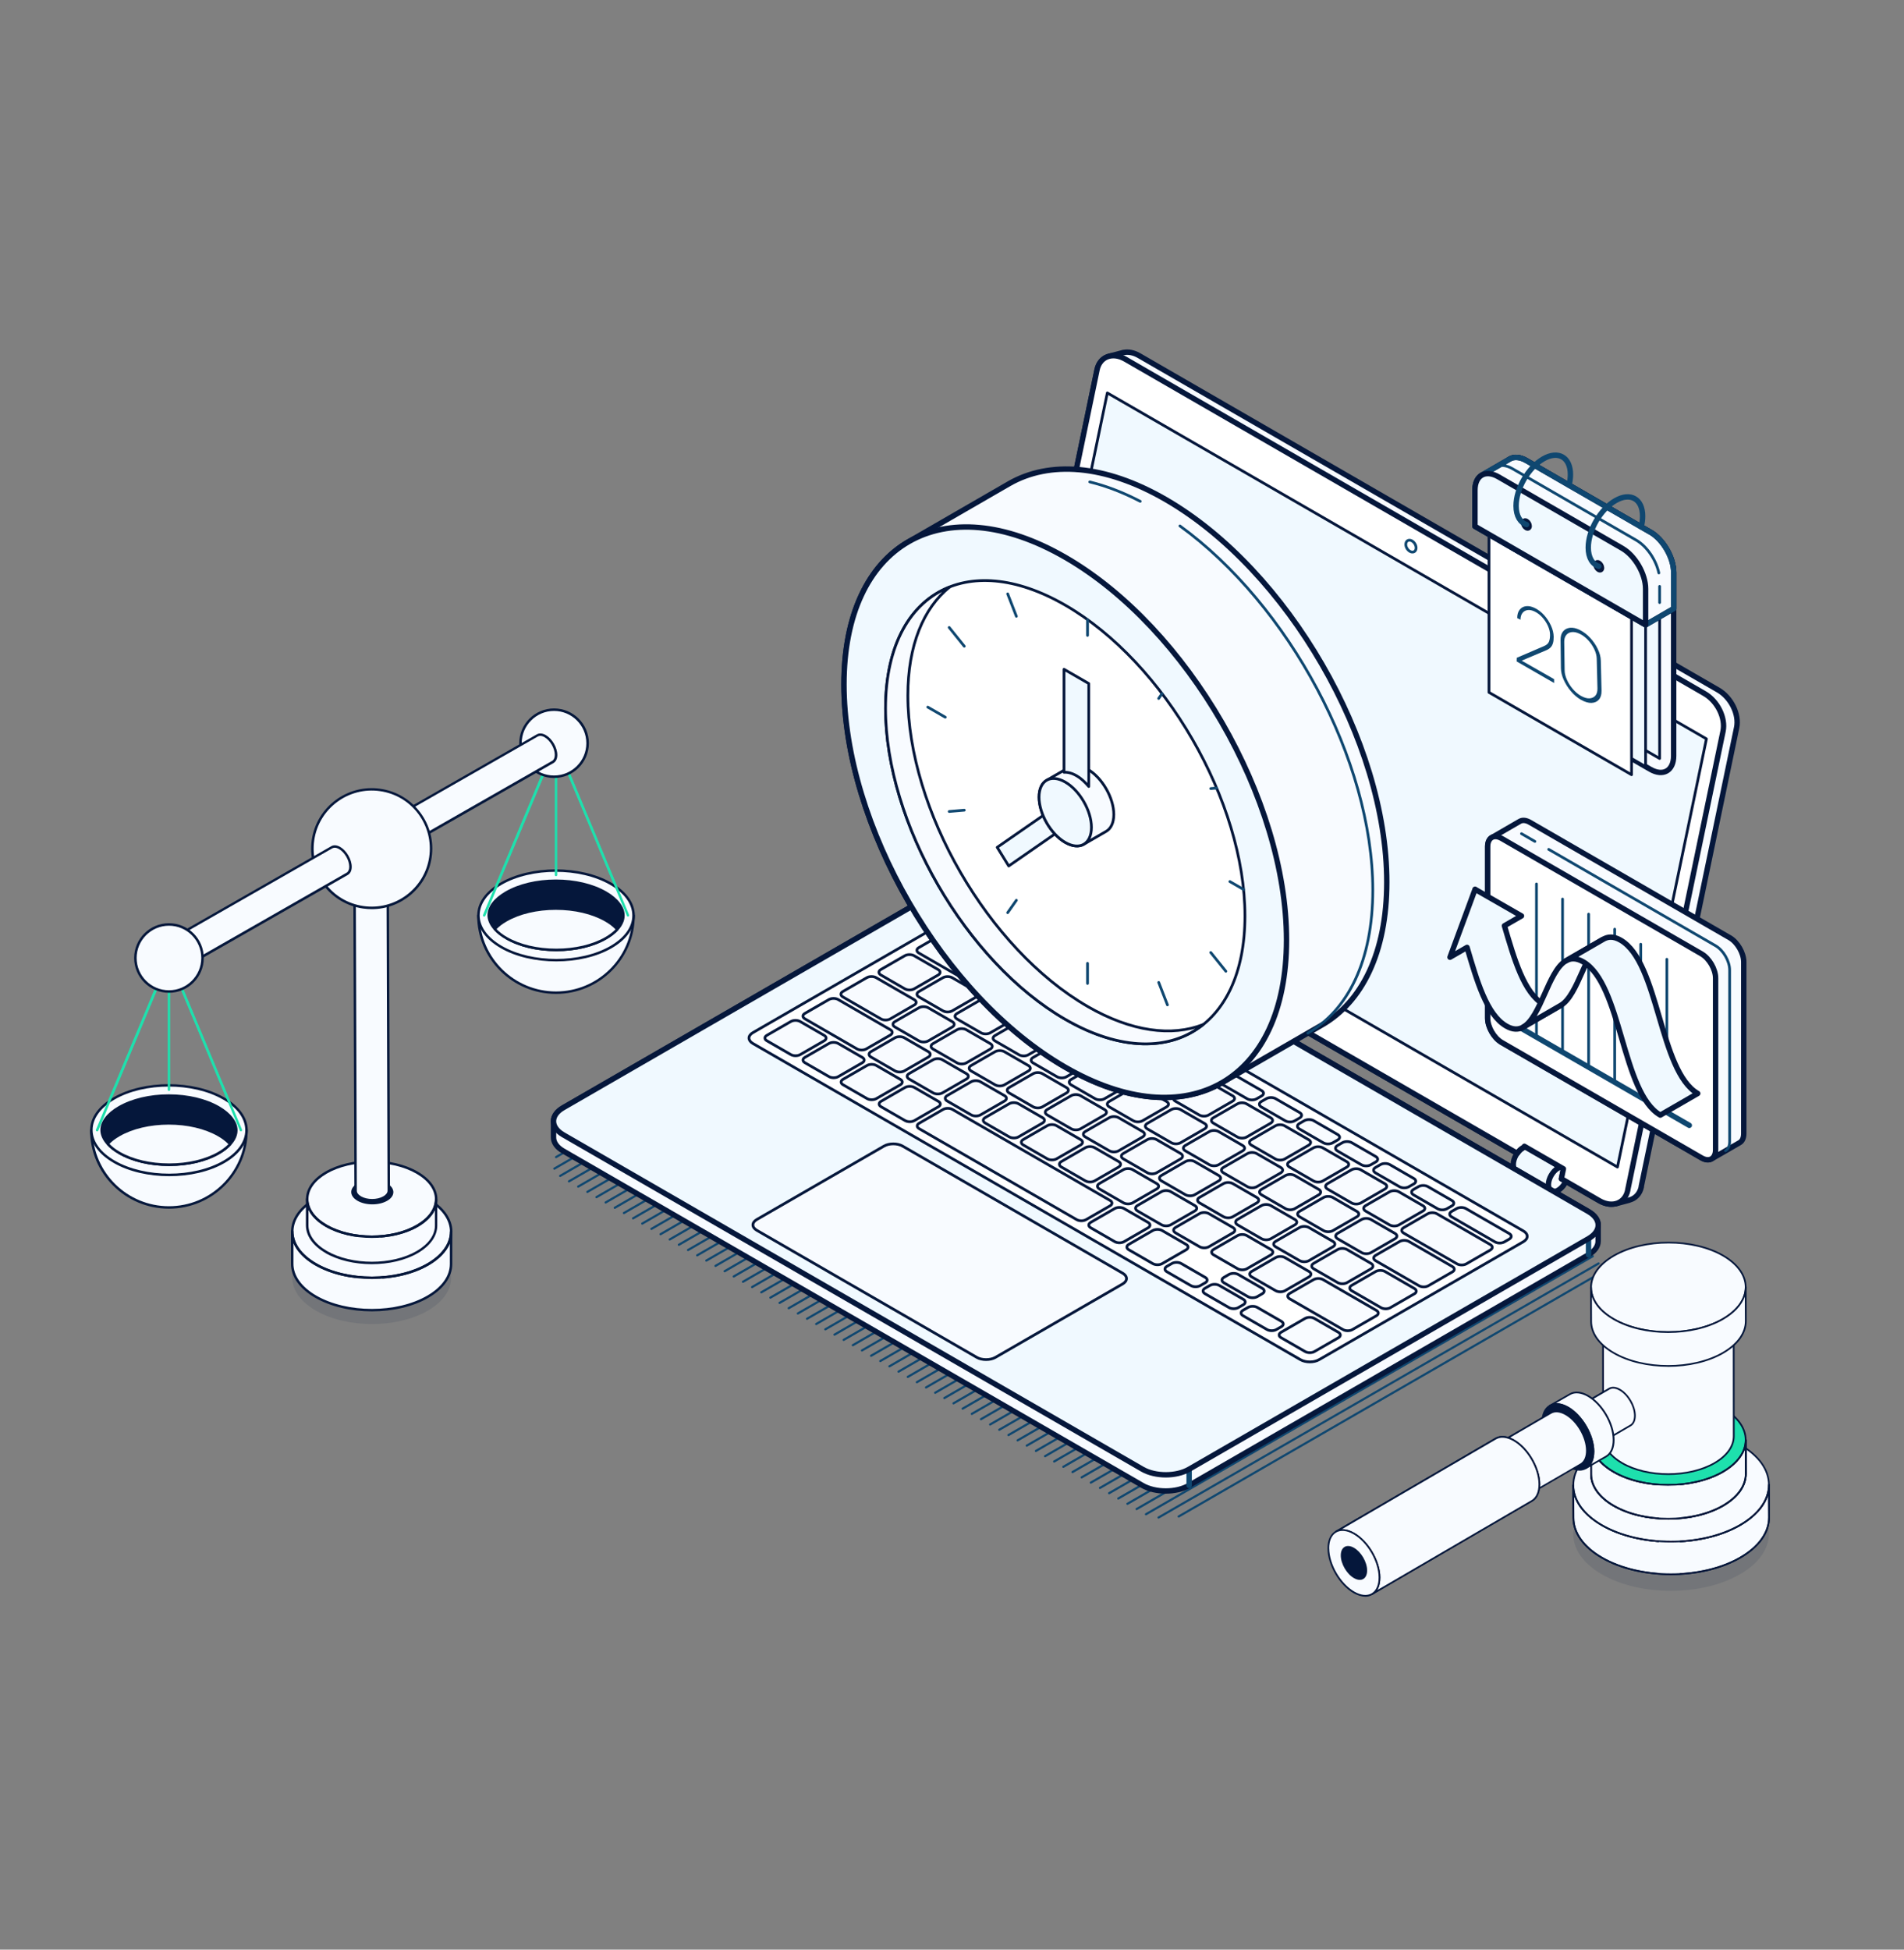 <svg xmlns="http://www.w3.org/2000/svg" id="Layer_1" data-name="Layer 1" viewBox="0 0 420 430"><rect x="0" y="0" width="420" height="430" fill="#808080" stroke="none"/><defs><style>      .cls-1, .cls-2 {        fill: #f0f9ff;      }      .cls-1, .cls-2, .cls-3, .cls-4, .cls-5, .cls-6, .cls-7, .cls-8, .cls-9, .cls-10 {        stroke-linecap: round;        stroke-linejoin: round;      }      .cls-1, .cls-2, .cls-3, .cls-6, .cls-8, .cls-10 {        stroke: #05173b;      }      .cls-1, .cls-4, .cls-6, .cls-7, .cls-8 {        stroke-width: 1.19px;      }      .cls-2, .cls-3, .cls-5, .cls-10 {        stroke-width: .6px;      }      .cls-3, .cls-11, .cls-8 {        fill: #f8fbff;      }      .cls-4 {        stroke: #363b54;      }      .cls-4, .cls-6, .cls-10 {        fill: #fff;      }      .cls-5, .cls-7, .cls-9 {        fill: none;        stroke: #0f4770;      }      .cls-12 {        fill: #1ee0ad;      }      .cls-13 {        isolation: isolate;      }      .cls-9 {        stroke-width: .48px;      }      .cls-14 {        fill: #05173b;      }      .cls-15 {        opacity: .1;      }      .cls-16 {        fill: #0f4770;      }    </style></defs><g><g><path class="cls-9" d="M214.94,201.92l-92.28,53.28M219.36,201.7l-97.08,56.05M123.56,259.35l98.56-56.91M224.19,203.58l-98.68,56.97M127.54,261.71l98.68-56.97M129.56,262.88l98.68-56.97M131.57,264.04l98.68-56.97M133.6,265.21l98.68-56.97M234.29,209.41l-98.68,56.97M137.63,267.54l98.68-56.97M139.65,268.71l98.68-56.97M141.67,269.87l98.68-56.97M242.37,214.07l-98.68,56.97M145.71,272.21l98.68-56.97M246.41,216.4l-98.68,56.97M248.43,217.57l-98.68,56.97M250.45,218.73l-98.68,56.97M252.47,219.9l-98.68,56.97M254.49,221.06l-98.68,56.97M157.83,279.2l98.68-56.97M159.85,280.37l98.68-56.97M260.54,224.56l-98.68,56.97M163.89,282.7l98.68-56.97M165.9,283.87l98.68-56.97M167.93,285.03l98.68-56.97M169.94,286.2l98.68-56.97M270.64,230.39l-98.68,56.97M173.98,288.53l98.68-56.97M274.68,232.72l-98.68,56.97M276.7,233.89l-98.68,56.97M278.72,235.05l-98.68,56.97M182.06,293.19l98.68-56.97M282.76,237.39l-98.68,56.97M186.1,295.52l98.68-56.97M286.8,239.72l-98.68,56.97M288.82,240.88l-98.68,56.97M290.83,242.05l-98.68,56.97M194.18,300.19l98.68-56.97M294.87,244.38l-98.68,56.97M296.89,245.55l-98.68,56.97M200.24,303.68l98.68-56.97M202.25,304.85l98.68-56.97M302.95,249.04l-98.68,56.97M206.29,307.18l98.68-56.97M306.99,251.38l-98.68,56.97M210.33,309.51l98.68-56.97M311.03,253.71l-98.68,56.97M313.05,254.87l-98.68,56.97M315.07,256.04l-98.68,56.97M317.09,257.21l-98.68,56.97M319.11,258.37l-98.68,56.97M321.13,259.54l-98.68,56.97M224.47,317.68l98.68-56.97M226.49,318.84l98.68-56.97M228.51,320.01l98.68-56.97M230.53,321.17l98.68-56.97M331.22,265.37l-98.68,56.97M234.56,323.51l98.68-56.97M236.58,324.67l98.68-56.97M238.6,325.84l98.68-56.97M339.3,270.03l-98.68,56.97M341.32,271.2l-98.68,56.97M343.34,272.36l-98.68,56.97M246.68,330.5l98.68-56.97M347.37,274.7l-98.67,56.97M349.4,275.86l-98.68,56.97M252.79,333.97l98.56-56.9M255.56,334.7l97.07-56.04M260,334.47l92.24-53.25"></path><g><g><g><path class="cls-1" d="M345.81,258.85c0-.68-.24-1.15-.62-1.37h0l-7.76-4.48h0c-.38-.22-.91-.18-1.5.15-1.17.68-2.12,2.32-2.12,3.67,0,.68.24,1.15.62,1.37h0l7.76,4.48h0c.39.22.92.18,1.5-.15,1.17-.68,2.12-2.32,2.12-3.67Z"></path><path class="cls-8" d="M345.81,258.85c0,1.35-.95,3-2.12,3.67-1.17.68-2.13.13-2.13-1.22,0-1.35.95-3,2.13-3.67,1.17-.68,2.13-.13,2.12,1.22Z"></path></g><g><path class="cls-4" d="M242.57,199.25c0-.68-.24-1.15-.62-1.37h0l-7.76-4.48h0c-.38-.22-.91-.19-1.5.15-1.17.68-2.12,2.32-2.12,3.67,0,.67.24,1.15.62,1.37h0l7.76,4.48h0c.38.22.92.19,1.5-.15,1.17-.68,2.13-2.32,2.13-3.68Z"></path><path class="cls-4" d="M242.57,199.25c0,1.35-.95,3-2.13,3.68-1.17.68-2.13.13-2.12-1.22,0-1.35.95-3,2.13-3.67,1.17-.68,2.12-.13,2.12,1.22Z"></path></g><path class="cls-8" d="M362.04,261.7l21.04-101.22c.61-2.93-1.21-6.64-4.06-8.29l-127.76-73.76c-1.2-.69-2.39-.89-3.41-.68v-.02s-3.2.85-3.2.85v.03c-1.29.34-2.3,1.35-2.64,2.96l-21.03,101.22c-.61,2.93,1.21,6.64,4.06,8.29l6.4,3.69c.35-.51.79-.94,1.26-1.22.18-.1.34-.17.5-.22l4.99,2.88h0s3.44,1.99,3.44,1.99l-.45,2.19,93.5,53.98c.35-.51.79-.94,1.26-1.22.18-.1.34-.17.51-.22l-.17-.1h0s8.61,4.97,8.61,4.97l-.45,2.19,8.38,4.84c1.26.73,2.5.9,3.56.65v.03s2.98-.8,2.98-.8l-.02-.02c1.35-.31,2.39-1.34,2.73-2.98Z"></path><path class="cls-6" d="M359.05,262.5l21.03-101.22c.61-2.93-1.21-6.64-4.06-8.29l-127.76-73.76c-2.85-1.65-5.66-.6-6.27,2.33l-21.03,101.22c-.61,2.93,1.21,6.64,4.06,8.29l6.4,3.69c.35-.51.79-.94,1.26-1.22.18-.1.34-.17.5-.22l4.99,2.88h0s3.44,1.99,3.44,1.99l-.45,2.19,93.5,53.98c.35-.51.79-.94,1.26-1.22.18-.1.34-.17.51-.22l-.17-.1h0s8.61,4.97,8.61,4.97l-.45,2.19,8.38,4.84c2.85,1.64,5.66.6,6.27-2.33Z"></path><polygon class="cls-2" points="356.79 257.4 224.63 181.1 244.26 86.66 376.42 162.96 356.79 257.4"></polygon><path class="cls-5" d="M312.35,121.1c-.13.63-.74.86-1.35.5-.61-.36-1.01-1.15-.87-1.79.13-.63.74-.85,1.35-.5.61.35,1.01,1.15.87,1.79Z"></path></g><g><path class="cls-8" d="M352.54,270.18c-.01-1.07-.72-2.14-2.14-2.96l-8.38-4.84-87.75-50.66-23.25-13.42-8.38-4.84c-2.85-1.64-7.47-1.65-10.31,0l-88.1,50.86c-1.41.81-2.12,1.88-2.13,2.95h0v3.56h0c-.02,1.09.69,2.19,2.13,3.02l127.76,73.76c2.85,1.64,7.47,1.65,10.31,0l88.1-50.87c1.42-.82,2.13-1.9,2.13-2.98v-3.59s0,0,0,0Z"></path><path class="cls-5" d="M165.01,262.79l-3-1.73M158.3,258.92l-29.67-17.13"></path><path class="cls-7" d="M262.31,324.04v3.58M350.41,276.75v-3.58"></path><path class="cls-1" d="M350.4,267.22l-8.38-4.84-87.75-50.66-23.25-13.42-8.38-4.84c-2.85-1.64-7.47-1.65-10.31,0l-88.1,50.86c-2.85,1.64-2.84,4.31.01,5.96l127.76,73.76c2.85,1.64,7.47,1.65,10.31,0l88.1-50.86c2.85-1.64,2.84-4.31,0-5.95Z"></path><path class="cls-10" d="M336.03,271.49l-120.79-69.74c-1.14-.66-2.99-.66-4.12,0l-45.05,26.01c-1.14.66-1.13,1.72,0,2.38l120.79,69.74c1.14.66,2.99.66,4.12,0l45.05-26.01c1.14-.66,1.14-1.72,0-2.38Z"></path><path class="cls-3" d="M184.92,237.45c-.57.33-1.49.33-2.06,0l-5.3-3.06c-.57-.33-.57-.86,0-1.19l5.29-3.05c.57-.33,1.49-.33,2.06,0l5.3,3.06c.57.33.57.86,0,1.19l-5.29,3.05ZM181.81,229.55c.57-.33.57-.86,0-1.19l-5.3-3.06c-.57-.33-1.49-.33-2.06,0l-5.29,3.05c-.57.33-.57.86,0,1.19l5.3,3.06c.57.33,1.49.33,2.06,0l5.29-3.05ZM198.61,239.25c.57-.33.57-.86,0-1.19l-5.3-3.06c-.57-.33-1.49-.33-2.06,0l-5.29,3.05c-.57.33-.57.86,0,1.19l5.3,3.06c.57.33,1.49.33,2.06,0l5.29-3.05ZM207,244.1c.57-.33.57-.86,0-1.19l-5.3-3.06c-.57-.33-1.49-.33-2.06,0l-5.29,3.05c-.57.33-.57.86,0,1.19l5.3,3.06c.57.33,1.49.33,2.06,0l5.29-3.06ZM204.78,233.14c.57-.33.57-.86,0-1.19l-5.3-3.06c-.57-.33-1.49-.33-2.06,0l-5.29,3.05c-.57.33-.57.86,0,1.19l5.3,3.06c.57.33,1.49.33,2.06,0l5.29-3.05ZM196.39,228.29c.57-.33.57-.86,0-1.19l-11.49-6.64c-.57-.33-1.49-.33-2.06,0l-5.29,3.05c-.57.33-.57.86,0,1.19l11.49,6.64c.57.33,1.49.33,2.06,0l5.29-3.05ZM213.18,237.99c.57-.33.57-.86,0-1.19l-5.3-3.06c-.57-.33-1.49-.33-2.06,0l-5.29,3.05c-.57.32-.57.86,0,1.19l5.3,3.06c.57.33,1.49.33,2.06,0l5.29-3.05ZM221.58,242.84c.57-.33.57-.86,0-1.19l-5.3-3.06c-.57-.33-1.49-.33-2.06,0l-5.29,3.05c-.57.33-.57.86,0,1.19l5.3,3.06c.57.33,1.49.33,2.06,0l5.29-3.05ZM229.97,247.69c.57-.33.57-.86,0-1.19l-5.3-3.06c-.57-.33-1.49-.33-2.06,0l-5.29,3.05c-.57.33-.57.86,0,1.19l5.3,3.06c.57.33,1.5.33,2.06,0l5.29-3.05ZM238.37,252.53c.57-.33.57-.86,0-1.19l-5.3-3.06c-.57-.33-1.49-.33-2.06,0l-5.29,3.05c-.57.33-.57.86,0,1.19l5.3,3.06c.57.33,1.49.33,2.06,0l5.29-3.05ZM246.77,257.38c.57-.33.57-.86,0-1.19l-5.3-3.06c-.57-.33-1.49-.33-2.06,0l-5.29,3.06c-.57.32-.57.86,0,1.19l5.3,3.06c.57.33,1.49.33,2.06,0l5.29-3.05ZM255.16,262.23c.57-.33.57-.86,0-1.19l-5.3-3.06c-.57-.33-1.49-.33-2.06,0l-5.29,3.05c-.57.33-.57.86,0,1.19l5.3,3.06c.57.33,1.49.33,2.06,0l5.29-3.05ZM263.56,267.08c.57-.33.57-.86,0-1.19l-5.3-3.06c-.57-.33-1.49-.33-2.06,0l-5.29,3.05c-.57.33-.57.86,0,1.19l5.3,3.06c.57.33,1.49.33,2.06,0l5.29-3.05ZM271.96,271.92c.57-.33.57-.86,0-1.19l-5.3-3.06c-.57-.33-1.49-.33-2.06,0l-5.29,3.05c-.57.33-.57.86,0,1.19l5.3,3.06c.57.33,1.49.33,2.06,0l5.29-3.06ZM280.35,276.77c.57-.33.57-.86,0-1.19l-5.3-3.06c-.57-.33-1.49-.33-2.06,0l-5.29,3.05c-.57.33-.57.86,0,1.19l5.3,3.06c.57.33,1.49.33,2.06,0l5.29-3.05ZM288.75,281.62c.57-.33.57-.86,0-1.19l-5.3-3.06c-.57-.33-1.49-.33-2.06,0l-5.29,3.05c-.57.33-.57.86,0,1.19l5.3,3.06c.57.33,1.49.33,2.06,0l5.29-3.05ZM229.92,218.63c.57-.33.57-.86,0-1.19l-5.3-3.06c-.57-.33-1.49-.33-2.06,0l-5.29,3.06c-.57.33-.57.86,0,1.19l5.3,3.06c.57.33,1.49.33,2.06,0l5.29-3.05ZM221.52,213.78c.57-.33.57-.86,0-1.19l-11.49-6.64c-.57-.33-1.49-.33-2.06,0l-5.29,3.05c-.57.33-.57.86,0,1.19l11.49,6.63c.57.33,1.49.33,2.06,0l5.29-3.05ZM238.31,223.48c.57-.33.57-.86,0-1.19l-5.3-3.06c-.57-.33-1.49-.33-2.06,0l-5.29,3.05c-.57.33-.57.86,0,1.19l5.3,3.06c.57.33,1.49.33,2.06,0l5.29-3.05ZM246.71,228.33c.57-.33.57-.86,0-1.19l-5.3-3.06c-.57-.33-1.49-.33-2.06,0l-5.29,3.05c-.57.33-.57.86,0,1.19l5.3,3.06c.57.33,1.49.33,2.06,0l5.29-3.05ZM255.1,233.17c.57-.33.57-.86,0-1.19l-5.3-3.06c-.57-.33-1.49-.33-2.06,0l-5.29,3.05c-.57.33-.57.86,0,1.19l5.3,3.06c.57.33,1.49.33,2.06,0l5.29-3.05ZM263.5,238.02c.57-.33.57-.86,0-1.19l-5.3-3.06c-.57-.33-1.49-.33-2.06,0l-5.29,3.05c-.57.33-.57.86,0,1.19l5.3,3.06c.57.33,1.49.33,2.06,0l5.29-3.05ZM271.9,242.87c.57-.33.57-.86,0-1.19l-5.3-3.06c-.57-.33-1.49-.33-2.06,0l-5.29,3.05c-.57.33-.57.86,0,1.19l5.3,3.06c.57.33,1.49.33,2.06,0l5.29-3.05ZM280.3,247.72c.57-.33.57-.86,0-1.19l-5.3-3.06c-.57-.33-1.49-.33-2.06,0l-5.29,3.05c-.57.33-.57.86,0,1.19l5.3,3.06c.57.33,1.49.33,2.06,0l5.29-3.05ZM288.69,252.56c.57-.33.57-.86,0-1.19l-5.3-3.06c-.57-.33-1.49-.33-2.06,0l-5.29,3.06c-.57.33-.57.86,0,1.19l5.3,3.06c.57.33,1.49.33,2.06,0l5.29-3.05ZM297.09,257.41c.57-.33.57-.86,0-1.19l-5.3-3.06c-.57-.33-1.49-.33-2.06,0l-5.29,3.05c-.57.33-.57.86,0,1.19l5.3,3.06c.57.33,1.49.33,2.06,0l5.29-3.05ZM305.48,262.26c.57-.33.57-.86,0-1.19l-5.3-3.06c-.57-.33-1.49-.33-2.06,0l-5.29,3.05c-.57.33-.57.86,0,1.19l5.3,3.06c.57.33,1.49.33,2.06,0l5.29-3.05ZM313.88,267.11c.57-.33.57-.86,0-1.19l-5.3-3.06c-.57-.33-1.49-.33-2.06,0l-5.29,3.05c-.57.33-.57.86,0,1.19l5.3,3.06c.57.33,1.49.33,2.06,0l5.29-3.06ZM328.75,275.69c.57-.33.57-.86,0-1.19l-11.77-6.79c-.57-.33-1.49-.33-2.06,0l-5.29,3.06c-.57.33-.57.86,0,1.19l11.77,6.79c.57.33,1.49.33,2.06,0l5.29-3.05ZM210.06,226.52c.57-.33.57-.86,0-1.19l-5.3-3.06c-.57-.33-1.49-.33-2.06,0l-5.29,3.05c-.57.33-.57.86,0,1.19l5.3,3.06c.57.33,1.49.33,2.06,0l5.29-3.05ZM201.67,221.67c.57-.33.57-.86,0-1.19l-8.4-4.85c-.57-.33-1.49-.33-2.06,0l-5.29,3.05c-.57.33-.57.86,0,1.19l8.4,4.85c.57.33,1.49.33,2.06,0l5.29-3.06ZM218.46,231.37c.57-.33.57-.86,0-1.19l-5.3-3.06c-.57-.33-1.49-.33-2.06,0l-5.29,3.05c-.57.33-.57.86,0,1.19l5.3,3.06c.57.33,1.49.33,2.06,0l5.29-3.05ZM226.86,236.21c.57-.33.57-.86,0-1.19l-5.3-3.06c-.57-.33-1.49-.33-2.06,0l-5.29,3.05c-.57.33-.57.86,0,1.19l5.3,3.06c.57.33,1.49.33,2.06,0l5.29-3.05ZM235.25,241.06c.57-.33.57-.86,0-1.19l-5.3-3.06c-.57-.33-1.49-.33-2.06,0l-5.29,3.05c-.57.33-.57.86,0,1.19l5.3,3.06c.57.33,1.49.33,2.06,0l5.29-3.05ZM243.65,245.91c.57-.33.57-.86,0-1.19l-5.3-3.06c-.57-.33-1.49-.33-2.06,0l-5.29,3.05c-.57.33-.57.86,0,1.19l5.3,3.06c.57.33,1.49.33,2.06,0l5.29-3.05ZM252.05,250.76c.57-.33.57-.86,0-1.19l-5.3-3.06c-.57-.33-1.49-.33-2.06,0l-5.29,3.05c-.57.33-.57.86,0,1.19l5.3,3.06c.57.33,1.49.33,2.06,0l5.29-3.05ZM260.44,255.6c.57-.33.57-.86,0-1.19l-5.3-3.06c-.57-.33-1.49-.33-2.06,0l-5.29,3.05c-.57.33-.57.86,0,1.19l5.3,3.06c.57.33,1.49.33,2.06,0l5.29-3.05ZM268.84,260.45c.57-.33.57-.86,0-1.19l-5.3-3.06c-.57-.33-1.49-.33-2.06,0l-5.29,3.05c-.57.33-.57.86,0,1.19l5.3,3.06c.57.33,1.49.33,2.06,0l5.29-3.05ZM277.24,265.3c.57-.33.57-.86,0-1.19l-5.3-3.06c-.57-.33-1.49-.33-2.06,0l-5.29,3.05c-.57.33-.57.86,0,1.19l5.3,3.06c.57.33,1.49.33,2.06,0l5.29-3.05ZM285.63,270.15c.57-.33.57-.86,0-1.19l-5.3-3.06c-.57-.33-1.49-.33-2.06,0l-5.29,3.05c-.57.33-.57.86,0,1.19l5.3,3.06c.57.33,1.49.33,2.06,0l5.29-3.05ZM294.03,274.99c.57-.33.57-.86,0-1.19l-5.3-3.06c-.57-.33-1.49-.33-2.06,0l-5.29,3.05c-.57.33-.57.86,0,1.19l5.3,3.06c.57.33,1.49.33,2.06,0l5.29-3.06ZM302.43,279.84c.57-.33.57-.86,0-1.19l-5.3-3.06c-.57-.33-1.49-.33-2.06,0l-5.29,3.05c-.57.33-.57.86,0,1.19l5.3,3.06c.57.33,1.49.33,2.06,0l5.29-3.05ZM215.35,219.89c.57-.33.57-.86,0-1.19l-5.3-3.06c-.57-.33-1.49-.33-2.06,0l-5.29,3.05c-.57.33-.57.86,0,1.19l5.3,3.06c.57.33,1.49.33,2.06,0l5.29-3.05ZM206.95,215.04c.57-.33.57-.86,0-1.19l-5.3-3.06c-.57-.33-1.49-.33-2.06,0l-5.29,3.05c-.57.33-.57.86,0,1.19l5.3,3.06c.57.33,1.49.33,2.06,0l5.29-3.05ZM223.74,224.74c.57-.33.57-.86,0-1.19l-5.3-3.06c-.57-.33-1.49-.33-2.06,0l-5.29,3.05c-.57.33-.57.86,0,1.19l5.3,3.06c.57.33,1.49.33,2.06,0l5.29-3.05ZM232.14,229.59c.57-.33.57-.86,0-1.19l-5.3-3.06c-.57-.33-1.49-.33-2.06,0l-5.29,3.05c-.57.33-.57.86,0,1.19l5.3,3.06c.57.33,1.49.33,2.06,0l5.29-3.05ZM240.53,234.44c.57-.33.57-.86,0-1.19l-5.3-3.06c-.57-.33-1.49-.33-2.06,0l-5.29,3.05c-.57.33-.57.86,0,1.19l5.3,3.06c.57.33,1.49.33,2.06,0l5.29-3.05ZM248.93,239.28c.57-.33.57-.86,0-1.19l-5.3-3.06c-.57-.33-1.49-.33-2.06,0l-5.29,3.05c-.57.33-.57.86,0,1.19l5.3,3.06c.57.33,1.49.33,2.06,0l5.29-3.05ZM257.33,244.13c.57-.33.57-.86,0-1.19l-5.3-3.06c-.57-.33-1.49-.33-2.06,0l-5.29,3.05c-.57.33-.57.86,0,1.19l5.3,3.06c.57.33,1.49.33,2.06,0l5.29-3.05ZM265.72,248.98c.57-.33.57-.86,0-1.19l-5.3-3.06c-.57-.33-1.49-.33-2.06,0l-5.29,3.05c-.57.33-.57.86,0,1.19l5.3,3.06c.57.33,1.49.33,2.06,0l5.29-3.05ZM274.12,253.83c.57-.33.57-.86,0-1.19l-5.3-3.06c-.57-.33-1.49-.33-2.06,0l-5.29,3.05c-.57.33-.57.86,0,1.19l5.3,3.06c.57.33,1.49.33,2.06,0l5.29-3.05ZM282.52,258.68c.57-.33.57-.86,0-1.19l-5.3-3.06c-.57-.33-1.49-.33-2.06,0l-5.29,3.05c-.57.33-.57.86,0,1.19l5.3,3.06c.57.33,1.49.33,2.06,0l5.29-3.05ZM290.91,263.52c.57-.33.57-.86,0-1.19l-5.3-3.06c-.57-.33-1.49-.33-2.06,0l-5.29,3.05c-.57.33-.57.86,0,1.19l5.3,3.06c.57.33,1.49.33,2.06,0l5.29-3.05ZM299.31,268.37c.57-.33.57-.86,0-1.19l-5.3-3.06c-.57-.33-1.49-.33-2.06,0l-5.29,3.05c-.57.33-.57.86,0,1.19l5.3,3.06c.57.33,1.49.33,2.06,0l5.29-3.05ZM307.71,273.22c.57-.33.57-.86,0-1.19l-5.3-3.06c-.57-.33-1.49-.33-2.06,0l-5.29,3.05c-.57.33-.57.86,0,1.19l5.3,3.06c.57.33,1.49.33,2.06,0l5.29-3.05ZM320.37,280.53c.57-.33.57-.86,0-1.19l-9.57-5.52c-.57-.33-1.49-.33-2.06,0l-5.29,3.05c-.57.33-.57.86,0,1.19l9.57,5.52c.57.33,1.49.33,2.06,0l5.29-3.05ZM311.99,285.37c.57-.33.57-.86,0-1.19l-6.47-3.74c-.57-.33-1.49-.33-2.06,0l-5.29,3.05c-.57.33-.57.86,0,1.19l6.47,3.73c.57.33,1.49.33,2.06,0l5.29-3.05ZM303.61,290.2c.57-.33.57-.86,0-1.19l-11.77-6.79c-.57-.33-1.49-.33-2.06,0l-5.29,3.05c-.57.33-.57.86,0,1.19l11.77,6.79c.57.33,1.49.33,2.06,0l5.29-3.05ZM253.25,270.8c.57-.33.57-.86,0-1.19l-5.3-3.06c-.57-.33-1.49-.33-2.06,0l-5.29,3.05c-.57.33-.57.86,0,1.19l5.3,3.06c.57.33,1.5.33,2.06,0l5.29-3.05ZM261.65,275.65c.57-.33.57-.86,0-1.19l-5.3-3.06c-.57-.33-1.49-.33-2.06,0l-5.29,3.05c-.57.33-.57.86,0,1.19l5.3,3.06c.57.33,1.49.33,2.06,0l5.29-3.05ZM295.24,295.04c.57-.33.57-.86,0-1.19l-5.3-3.06c-.57-.33-1.49-.33-2.06,0l-5.29,3.05c-.57.33-.57.86,0,1.19l5.3,3.06c.57.33,1.5.33,2.06,0l5.29-3.05ZM265.86,282.92c.57-.33.57-.86,0-1.19l-5.3-3.06c-.57-.33-1.49-.33-2.06,0l-1.1.63c-.57.33-.57.86,0,1.19l5.3,3.06c.57.33,1.49.33,2.06,0l1.1-.63ZM282.65,292.61c.57-.33.57-.86,0-1.19l-5.3-3.06c-.57-.33-1.49-.33-2.06,0l-1.1.63c-.57.33-.57.86,0,1.19l5.3,3.06c.57.33,1.49.33,2.06,0l1.1-.63ZM274.26,287.76c.57-.33.57-.86,0-1.19l-5.3-3.06c-.57-.33-1.49-.33-2.06,0l-1.1.63c-.57.33-.57.86,0,1.19l5.3,3.06c.57.33,1.5.33,2.06,0l1.1-.63ZM219.51,207.79c.57-.33.57-.86,0-1.19l-5.3-3.06c-.57-.33-1.49-.33-2.06,0l-1.1.63c-.57.33-.57.86,0,1.19l5.3,3.06c.57.33,1.49.33,2.06,0l1.1-.63ZM236.31,217.49c.57-.33.57-.86,0-1.19l-5.3-3.06c-.57-.33-1.49-.33-2.06,0l-1.1.63c-.57.32-.57.86,0,1.19l5.3,3.06c.57.33,1.49.33,2.06,0l1.1-.63ZM227.91,212.64c.57-.33.57-.86,0-1.19l-5.3-3.06c-.57-.33-1.49-.33-2.06,0l-1.1.63c-.57.33-.57.86,0,1.19l5.3,3.06c.57.33,1.49.33,2.06,0l1.1-.63ZM244.7,222.33c.57-.33.57-.86,0-1.19l-5.3-3.06c-.57-.33-1.49-.33-2.06,0l-1.1.63c-.57.32-.57.86,0,1.19l5.3,3.06c.57.33,1.49.33,2.06,0l1.1-.63ZM261.5,232.03c.57-.33.57-.86,0-1.19l-5.3-3.06c-.57-.33-1.5-.33-2.06,0l-1.1.63c-.57.33-.57.86,0,1.19l5.3,3.06c.57.33,1.49.33,2.06,0l1.1-.63ZM253.1,227.18c.57-.33.57-.86,0-1.19l-5.3-3.06c-.57-.33-1.49-.33-2.06,0l-1.1.63c-.57.33-.57.86,0,1.19l5.3,3.06c.57.33,1.49.33,2.06,0l1.1-.63ZM269.89,236.88c.57-.33.57-.86,0-1.19l-5.3-3.06c-.57-.33-1.49-.33-2.06,0l-1.1.63c-.57.33-.57.86,0,1.19l5.3,3.06c.57.33,1.49.33,2.06,0l1.1-.63ZM286.69,246.57c.57-.33.57-.86,0-1.19l-5.3-3.06c-.57-.33-1.49-.33-2.06,0l-1.1.63c-.57.33-.57.86,0,1.19l5.3,3.06c.57.33,1.49.33,2.06,0l1.1-.63ZM278.29,241.72c.57-.33.57-.86,0-1.19l-5.3-3.06c-.57-.33-1.49-.33-2.06,0l-1.1.63c-.57.33-.57.86,0,1.19l5.3,3.06c.57.33,1.49.33,2.06,0l1.1-.63ZM295.08,251.42c.57-.33.57-.86,0-1.19l-5.3-3.06c-.57-.33-1.49-.33-2.06,0l-1.1.63c-.57.33-.57.86,0,1.19l5.3,3.06c.57.33,1.49.33,2.06,0l1.1-.63ZM311.88,261.11c.57-.33.57-.86,0-1.19l-5.3-3.06c-.57-.33-1.49-.33-2.06,0l-1.1.63c-.57.33-.57.86,0,1.19l5.3,3.06c.57.33,1.49.33,2.06,0l1.1-.63ZM303.48,256.27c.57-.33.57-.86,0-1.19l-5.3-3.06c-.57-.33-1.49-.33-2.06,0l-1.1.63c-.57.33-.57.86,0,1.19l5.3,3.06c.57.33,1.5.33,2.06,0l1.1-.63ZM320.27,265.96c.57-.33.57-.86,0-1.19l-5.3-3.06c-.57-.33-1.49-.33-2.06,0l-1.1.63c-.57.33-.57.86,0,1.19l5.3,3.06c.57.33,1.49.33,2.06,0l1.1-.63ZM332.94,273.27c.57-.33.57-.86,0-1.19l-9.57-5.52c-.57-.33-1.49-.33-2.06,0l-1.1.63c-.57.33-.57.86,0,1.19l9.57,5.53c.57.33,1.49.33,2.06,0l1.1-.63ZM278.44,285.34c.57-.33.57-.86,0-1.19l-5.3-3.06c-.57-.33-1.49-.33-2.06,0l-1.1.64c-.57.33-.57.86,0,1.19l5.3,3.06c.57.33,1.49.33,2.06,0l1.1-.64ZM244.86,265.95c.57-.33.57-.86,0-1.19l-34.76-20.07c-.57-.33-1.49-.33-2.06,0l-5.29,3.05c-.57.33-.57.86,0,1.19l34.76,20.07c.57.33,1.49.33,2.06,0l5.29-3.05Z"></path><path class="cls-3" d="M247.63,280.8l-48.52-28.02c-1.14-.66-2.99-.66-4.12,0l-28.05,16.19c-1.14.66-1.14,1.72,0,2.38l48.52,28.02c1.14.66,2.99.66,4.13,0l28.05-16.19c1.14-.66,1.14-1.72,0-2.38Z"></path></g></g></g><g><path class="cls-8" d="M257.1,110.14c-13.46-7.77-25.64-8.53-34.47-3.48h0s-22.12,12.77-22.12,12.77h0c-8.86,5.07-14.34,15.98-14.34,31.53,0,31.06,21.85,68.85,48.81,84.41,13.46,7.77,25.64,8.53,34.47,3.48h0s22.12-12.77,22.12-12.77h0c8.86-5.07,14.34-15.98,14.34-31.53,0-31.05-21.85-68.84-48.81-84.41Z"></path><path class="cls-5" d="M240.39,106.29c3.56.87,7.29,2.28,11.13,4.28M288.48,227.86c8.86-5.07,14.34-15.97,14.34-31.53,0-28.61-18.54-62.93-42.54-80.33"></path><path class="cls-1" d="M283.79,207.32c0,31.06-21.85,43.61-48.81,28.05-26.95-15.56-48.81-53.35-48.81-84.41s21.85-43.61,48.81-28.05c26.96,15.56,48.81,53.35,48.81,84.41Z"></path><path class="cls-10" d="M274.62,202.03c0,25.22-17.75,35.42-39.64,22.78-21.89-12.64-39.64-43.33-39.64-68.56s17.75-35.42,39.64-22.78c21.9,12.64,39.64,43.33,39.64,68.55Z"></path><path class="cls-3" d="M239.9,221.97c-21.89-12.64-39.64-43.33-39.64-68.56,0-11.13,3.47-19.32,9.21-23.93-8.63,3.39-14.13,12.75-14.13,26.77,0,25.22,17.75,55.92,39.64,68.56,12.23,7.06,23.16,6.98,30.43,1.15-6.9,2.71-15.79,1.62-25.52-3.99Z"></path><path class="cls-5" d="M239.9,140.14v-3.47M239.9,216.9v-4.43M271.29,194.43l3.03,1.75M204.66,155.96l3.85,2.22M222.28,130.98l1.92,4.95M257.52,221.63l-1.92-4.95M267.08,173.92l1.29-.11M209.38,178.98l3.33-.29M255.59,154.05l.74-1.06M222.28,201.29l1.92-2.73M270.41,214.22l-3.33-4.14M209.38,138.39l3.33,4.14"></path><polygon class="cls-2" points="222.51 191 219.97 186.88 238.86 173.78 241.4 177.9 222.51 191"></polygon><path class="cls-3" d="M239.9,169.65c-1.62-.93-3.07-1.01-4.12-.38l-4.84,2.79c-1.07.59-1.73,1.88-1.73,3.75,0,3.68,2.59,8.15,5.78,9.99,1.59.92,3.04,1.01,4.08.41h0s4.92-2.84,4.92-2.84h0c1.05-.6,1.7-1.89,1.7-3.73,0-3.68-2.59-8.15-5.78-9.99Z"></path><path class="cls-2" d="M240.76,182.48c0,3.68-2.59,5.16-5.78,3.32-3.19-1.84-5.78-6.32-5.78-9.99s2.59-5.16,5.78-3.32c3.19,1.84,5.78,6.32,5.78,9.99Z"></path><path class="cls-2" d="M237.44,171.07c.99.57,1.91,1.42,2.73,2.4v-22.71l-5.46-3.15v22.72c.82-.04,1.73.17,2.73.75Z"></path></g><g><path class="cls-8" d="M369.19,166.7c0,3.28-2.31,4.61-5.16,2.97l-27.32-15.77c-2.85-1.65-5.16-5.64-5.16-8.93v-40.42c0-3.28,2.31-4.61,5.16-2.97l27.32,15.77c2.85,1.64,5.16,5.64,5.16,8.93v40.42Z"></path><polygon class="cls-2" points="334.65 114.28 334.65 149.14 366.09 167.29 366.09 132.44 334.65 114.28"></polygon><polygon class="cls-2" points="331.55 116.07 331.55 150.92 363 169.08 363 134.23 331.55 116.07"></polygon><polygon class="cls-10" points="328.45 117.86 328.45 152.71 359.9 170.87 359.9 136.01 328.45 117.86"></polygon><path class="cls-8" d="M364.03,117.36l-27.32-15.77c-1.42-.82-2.7-.9-3.64-.37h0s0,0,0,0c0,0,0,0,0,0l-6.17,3.56h0c-.95.53-1.54,1.69-1.54,3.35v7.95l37.64,21.73,6.2-3.58v-7.95c0-3.28-2.31-7.28-5.16-8.93Z"></path><path class="cls-7" d="M364.03,117.36l-27.32-15.77c-1.42-.82-2.7-.9-3.64-.37h0s0,0,0,0c0,0,0,0,0,0l-6.17,3.56h0c-.95.53-1.54,1.69-1.54,3.35v7.95l37.64,21.73,6.2-3.58v-7.95c0-3.28-2.31-7.28-5.16-8.93Z"></path><path class="cls-5" d="M329.98,103h0c.93-.53,2.22-.45,3.64.37l27.32,15.77c2.37,1.37,4.37,4.37,4.98,7.23M366.09,132.9v-3.57"></path><path class="cls-1" d="M363,129.86c0-3.28-2.31-7.28-5.16-8.93l-27.32-15.77c-2.85-1.64-5.16-.32-5.16,2.97v7.95l37.64,21.73v-7.95Z"></path><path class="cls-8" d="M352.67,125.6c-.34-.19-.61-.67-.61-1.05,0-.39.27-.54.61-.35.33.19.61.67.61,1.05,0,.39-.27.55-.61.35ZM337.32,116.03c0-.39-.27-.86-.61-1.05-.34-.19-.61-.04-.61.35,0,.39.27.86.61,1.05.34.19.61.04.61-.35Z"></path><path class="cls-7" d="M352.67,124.9c-1.41-.45-2.32-1.9-2.32-4.12,0-3.82,2.68-8.46,6-10.37,3.31-1.91,6-.37,5.99,3.45,0,.76-.11,1.55-.3,2.35M346.12,107.01c.2-.8.3-1.59.3-2.35,0-3.81-2.68-5.36-5.99-3.45-3.31,1.91-6,6.56-6,10.37,0,2.22.91,3.67,2.32,4.12"></path><g><path class="cls-16" d="M334.56,145.87l.02-.79,6.01-2.58c.56-.24.93-.56,1.09-.97s.24-.91.24-1.49c0-.65-.16-1.32-.47-2-.31-.68-.71-1.3-1.22-1.86-.5-.56-1.05-.98-1.65-1.28s-1.16-.42-1.64-.34c-.48.07-.85.3-1.13.67-.27.37-.41.86-.41,1.46l-.72-.37c0-.76.17-1.36.52-1.82.35-.45.81-.72,1.4-.8.59-.08,1.25.05,1.98.41.75.37,1.44.9,2.06,1.59.62.7,1.12,1.47,1.5,2.31s.57,1.66.58,2.44c0,.54-.04,1-.15,1.38-.11.38-.28.7-.52.95-.24.25-.55.46-.93.62l-6.03,2.55-.21-.69,7.94,4.53v.85s-8.25-4.75-8.25-4.75Z"></path><path class="cls-16" d="M348.77,154.36c-.82-.47-1.57-1.11-2.24-1.9-.67-.79-1.2-1.63-1.6-2.53-.4-.89-.6-1.74-.61-2.55l-.08-6.23c-.01-.79.17-1.42.54-1.88.37-.46.88-.73,1.53-.81.65-.07,1.37.08,2.17.48s1.56.96,2.25,1.7c.7.75,1.27,1.57,1.7,2.46.44.9.67,1.77.69,2.61l.16,6.6c.02.86-.17,1.52-.58,1.99-.41.47-.96.71-1.66.73-.69.02-1.45-.21-2.28-.69ZM348.75,153.48c.67.38,1.28.57,1.83.55s1-.22,1.33-.59.48-.91.47-1.6l-.16-6.57c-.02-.67-.2-1.37-.55-2.1-.35-.72-.8-1.39-1.36-1.99s-1.16-1.06-1.82-1.38-1.24-.45-1.76-.39c-.52.06-.94.27-1.24.65-.3.38-.45.88-.44,1.53l.09,6.26c0,.66.18,1.34.5,2.07.33.73.76,1.41,1.3,2.04s1.15,1.15,1.81,1.53Z"></path></g></g><g><path class="cls-8" d="M381.54,206.81l-44.08-25.45c-.85-.49-1.63-.54-2.19-.22h0l-6.19,3.58h0c-.56.32-.91,1.02-.91,2v37.85c0,1.97,1.39,4.37,3.1,5.36l44.08,25.45c.84.49,1.61.54,2.17.23h0s6.22-3.59,6.22-3.59h0c.56-.32.91-1.01.91-2v-37.85c0-1.97-1.39-4.37-3.1-5.36Z"></path><path class="cls-5" d="M338.58,185.58l-2.96-1.71M380.63,253.8h0c.56-.32.91-1.01.91-2v-37.85c0-1.97-1.39-4.37-3.1-5.36l-36.82-21.26"></path><path class="cls-6" d="M378.44,253.59v-37.85c0-1.97-1.39-4.37-3.1-5.36l-44.08-25.45c-1.71-.99-3.1-.19-3.1,1.78v37.85c0,1.97,1.39,4.37,3.1,5.36l44.08,25.45c1.71.99,3.1.19,3.1-1.78Z"></path><path class="cls-5" d="M367.69,211.57v33.77M361.93,208.25v33.77M356.18,238.7v-33.77M350.43,235.38v-33.77M344.68,198.29v33.77M338.93,228.73v-33.77"></path><line class="cls-7" x1="333.98" y1="225.88" x2="372.64" y2="248.2"></line><g><path class="cls-1" d="M325.37,196.13l10.25,5.88-3.76,2.17h0c2.17,7.37,4.3,14.84,8.64,17.34,1.52.88,2.77.83,3.85.19l-8.32,4.81c-1.06.61-2.29.64-3.78-.23-4.34-2.5-6.46-9.97-8.64-17.34l-3.76,2.17,5.54-15Z"></path><path class="cls-8" d="M345.35,211.95l8.24-4.76c-3.81,2.36-5.42,12.22-9.26,14.52l-8.32,4.81c3.89-2.23,5.49-12.22,9.34-14.57Z"></path><path class="cls-1" d="M353.59,207.2c1.09-.67,2.35-.74,3.9.16,8.5,4.91,8.5,28.9,17.01,33.81l-8.26,4.77c-8.5-4.91-8.5-28.9-17.01-33.81-1.54-.89-2.8-.83-3.88-.17l8.24-4.76Z"></path></g></g></g><g><g><g class="cls-15"><path class="cls-14" d="M353.42,329.54c-8.45,4.88-8.5,12.79-.1,17.67,8.4,4.88,22.05,4.88,30.5,0,8.46-4.88,8.5-12.79.1-17.67-8.4-4.88-22.06-4.88-30.51,0Z"></path></g><g><path class="cls-11" d="M347.05,327.6l.03,7.18c0,3.18,2.1,6.35,6.27,8.78,8.4,4.88,22.05,4.88,30.5,0,4.26-2.46,6.38-5.68,6.37-8.9l-.03-7.18c0,3.22-2.12,6.44-6.37,8.9-8.45,4.88-22.11,4.88-30.5,0-4.17-2.43-6.26-5.6-6.27-8.78Z"></path><path class="cls-14" d="M368.58,347.39c-5.56,0-11.11-1.23-15.33-3.68-4.09-2.38-6.36-5.55-6.37-8.94l-.03-7.17h0c0-.12.08-.2.19-.2h0c.1,0,.19.08.19.19h0c.02,3.25,2.21,6.31,6.18,8.62,8.33,4.84,21.93,4.84,30.32,0,4.06-2.34,6.29-5.45,6.28-8.74h0c0-.1.08-.19.19-.19h0c.1,0,.19.08.19.19h0s.03,7.18.03,7.18c.01,3.43-2.29,6.65-6.47,9.06-4.24,2.45-9.81,3.68-15.37,3.68ZM347.25,329.96l.02,4.81c0,3.25,2.2,6.31,6.18,8.62,8.33,4.84,21.93,4.84,30.32,0,4.06-2.34,6.29-5.45,6.28-8.74l-.02-4.82c-.8,2.53-2.9,4.85-6.1,6.7-8.49,4.9-22.26,4.9-30.69,0-3.12-1.81-5.18-4.09-5.98-6.57Z"></path></g><g><path class="cls-11" d="M353.42,318.7c-8.45,4.88-8.5,12.79-.1,17.67,8.4,4.88,22.05,4.88,30.5,0,8.46-4.88,8.5-12.79.1-17.67-8.4-4.88-22.06-4.88-30.51,0Z"></path><path class="cls-14" d="M368.56,340.21c-5.56,0-11.11-1.23-15.33-3.68-4.11-2.39-6.37-5.57-6.37-8.97,0-3.42,2.3-6.62,6.46-9.03,8.49-4.9,22.26-4.9,30.7,0,4.11,2.39,6.37,5.57,6.36,8.97,0,3.42-2.3,6.63-6.47,9.03-4.24,2.45-9.81,3.68-15.37,3.68ZM353.51,318.86c-4.04,2.33-6.27,5.42-6.27,8.7,0,3.26,2.19,6.33,6.18,8.65,8.33,4.84,21.93,4.84,30.32,0,4.04-2.34,6.27-5.43,6.28-8.71,0-3.26-2.19-6.33-6.18-8.64-8.33-4.84-21.94-4.84-30.33,0h0ZM353.42,318.7h0,0Z"></path></g></g><g><g><g class="cls-13"><g><path class="cls-11" d="M350.96,317.68l.02,7.47c0,2.51,1.66,5.02,4.96,6.94,6.64,3.86,17.43,3.86,24.12,0,3.36-1.94,5.04-4.49,5.04-7.04l-.02-7.47c0,2.54-1.67,5.09-5.04,7.04-6.68,3.86-17.48,3.86-24.12,0-3.3-1.92-4.95-4.43-4.96-6.94Z"></path><path class="cls-14" d="M367.98,335.16c-4.4,0-8.8-.97-12.14-2.91-3.25-1.89-5.04-4.41-5.05-7.1l-.02-7.47s0,0,0,0c0-.1.08-.19.19-.19h0c.1,0,.19.08.19.19h0c0,2.55,1.74,4.96,4.87,6.78,6.58,3.82,17.31,3.82,23.93,0,3.2-1.85,4.95-4.29,4.94-6.87h0c0-.1.08-.19.19-.19h0c.1,0,.19.08.19.19l.02,7.47c0,2.73-1.81,5.28-5.13,7.2-3.36,1.94-7.77,2.91-12.17,2.91ZM351.15,319.78l.02,5.36c0,2.55,1.73,4.96,4.87,6.78,6.58,3.82,17.31,3.82,23.93,0,3.2-1.85,4.95-4.29,4.94-6.88l-.02-5.36c-.69,1.92-2.32,3.68-4.76,5.09-6.72,3.88-17.62,3.88-24.3,0-2.38-1.39-3.99-3.11-4.67-5Z"></path></g><g><path class="cls-11" d="M350.96,317.68l.02,7.47c0,2.51,1.66,5.02,4.96,6.94,6.64,3.86,17.43,3.86,24.12,0,3.36-1.94,5.04-4.49,5.04-7.04l-.02-7.47c0,2.54-1.67,5.09-5.04,7.04-6.68,3.86-17.48,3.86-24.12,0-3.3-1.92-4.95-4.43-4.96-6.94Z"></path><path class="cls-14" d="M367.98,335.16c-4.4,0-8.8-.97-12.14-2.91-3.25-1.89-5.04-4.41-5.05-7.1l-.02-7.47s0,0,0,0c0-.1.08-.19.19-.19h0c.1,0,.19.08.19.19h0c0,2.55,1.74,4.96,4.87,6.78,6.58,3.82,17.31,3.82,23.93,0,3.2-1.85,4.95-4.29,4.94-6.87h0c0-.1.08-.19.19-.19h0c.1,0,.19.08.19.19l.02,7.47c0,2.73-1.81,5.28-5.13,7.2-3.36,1.94-7.77,2.91-12.17,2.91ZM351.15,319.78l.02,5.36c0,2.55,1.73,4.96,4.87,6.78,6.58,3.82,17.31,3.82,23.93,0,3.2-1.85,4.95-4.29,4.94-6.88l-.02-5.36c-.69,1.92-2.32,3.68-4.76,5.09-6.72,3.88-17.62,3.88-24.3,0-2.38-1.39-3.99-3.11-4.67-5Z"></path></g><g><path class="cls-12" d="M355.99,310.65c-6.68,3.86-6.72,10.11-.08,13.97,6.64,3.86,17.43,3.86,24.12,0,6.69-3.86,6.72-10.11.08-13.97-6.64-3.86-17.44-3.86-24.12,0Z"></path><path class="cls-14" d="M367.96,327.69c-4.4,0-8.8-.97-12.14-2.91-3.26-1.9-5.06-4.43-5.05-7.13,0-2.72,1.83-5.26,5.13-7.17h0c6.73-3.88,17.63-3.88,24.31,0,3.26,1.89,5.05,4.42,5.05,7.12,0,2.72-1.83,5.26-5.13,7.17-3.36,1.94-7.77,2.91-12.17,2.91ZM356.09,310.81h0c-3.18,1.84-4.94,4.27-4.94,6.85,0,2.56,1.73,4.98,4.87,6.8,6.58,3.82,17.31,3.82,23.93,0,3.18-1.84,4.94-4.27,4.94-6.85,0-2.56-1.72-4.97-4.86-6.8-6.58-3.82-17.31-3.82-23.94,0Z"></path></g></g><g class="cls-13"><g><path class="cls-11" d="M353.61,291.66l.02,25.16c0,2.12,1.4,4.24,4.19,5.86,5.61,3.26,14.72,3.26,20.37,0,2.84-1.64,4.26-3.79,4.25-5.94l-.02-25.16c0,2.15-1.41,4.3-4.25,5.94-5.64,3.26-14.76,3.26-20.37,0-2.79-1.62-4.18-3.74-4.19-5.86Z"></path><path class="cls-14" d="M367.99,325.31c-3.72,0-7.44-.82-10.27-2.46-2.75-1.6-4.27-3.74-4.28-6.02l-.02-25.16c0-.1.08-.19.19-.19h0c.1,0,.19.08.19.19,0,2.14,1.46,4.17,4.1,5.7,5.55,3.22,14.6,3.22,20.18,0,2.68-1.55,4.16-3.59,4.16-5.76v-.02h0c0-.1.08-.19.19-.19h0c.1,0,.19.08.19.19h0v.02l.02,25.14c0,2.31-1.54,4.48-4.35,6.1-2.84,1.64-6.57,2.46-10.29,2.46ZM353.8,293.59l.02,23.24c0,2.14,1.46,4.17,4.1,5.7,5.55,3.22,14.6,3.22,20.18,0,2.69-1.55,4.17-3.61,4.16-5.78l-.02-23.21c-.61,1.57-1.97,3-3.98,4.15-5.69,3.28-14.91,3.28-20.56,0-1.96-1.14-3.3-2.55-3.91-4.1Z"></path></g><g><path class="cls-11" d="M357.86,285.72c-5.64,3.26-5.67,8.54-.06,11.8,5.61,3.26,14.72,3.26,20.37,0,5.65-3.26,5.68-8.54.07-11.8-5.61-3.26-14.73-3.26-20.37,0Z"></path><path class="cls-14" d="M367.97,300.15c-3.72,0-7.44-.82-10.26-2.46-2.76-1.61-4.28-3.75-4.28-6.04,0-2.31,1.55-4.46,4.35-6.08l.09.16-.09-.16c5.69-3.28,14.91-3.28,20.56,0,2.76,1.61,4.28,3.75,4.28,6.04,0,2.31-1.55,4.47-4.35,6.08-2.84,1.64-6.57,2.46-10.29,2.46ZM368.06,283.47c-3.66,0-7.32.81-10.11,2.42h0c-2.68,1.55-4.16,3.59-4.16,5.76,0,2.15,1.45,4.18,4.1,5.72,5.55,3.22,14.6,3.22,20.18,0,2.68-1.55,4.16-3.59,4.16-5.76,0-2.15-1.45-4.18-4.09-5.72-2.77-1.61-6.42-2.42-10.08-2.42Z"></path></g></g><g class="cls-13"><g><path class="cls-11" d="M355.99,276.94c-6.68,3.86-6.72,10.11-.08,13.97,6.64,3.86,17.43,3.86,24.12,0,6.69-3.86,6.72-10.11.08-13.97-6.64-3.86-17.44-3.86-24.12,0Z"></path><path class="cls-14" d="M367.96,293.99c-4.4,0-8.8-.97-12.14-2.91-3.26-1.9-5.06-4.43-5.05-7.13,0-2.72,1.83-5.26,5.13-7.17l.09.16-.09-.16c6.73-3.88,17.63-3.88,24.31,0,3.26,1.89,5.05,4.42,5.05,7.12,0,2.72-1.83,5.27-5.13,7.17-3.36,1.94-7.77,2.91-12.17,2.91ZM368.07,274.24c-4.34,0-8.67.96-11.98,2.87-3.18,1.84-4.94,4.27-4.94,6.85,0,2.56,1.72,4.98,4.87,6.8,6.58,3.82,17.31,3.82,23.93,0,3.18-1.84,4.94-4.27,4.94-6.85,0-2.56-1.72-4.97-4.86-6.8-3.29-1.91-7.62-2.87-11.95-2.87Z"></path></g><path class="cls-11" d="M358.22,278.75c-5.44,2.86-5.47,7.49-.06,10.35,5.41,2.86,14.2,2.86,19.64,0,5.44-2.86,5.47-7.49.07-10.35-5.41-2.86-14.2-2.86-19.65,0Z"></path></g></g><path class="cls-11" d="M365.92,327.58v7.37c1.54.07,3.09.03,4.62-.1v-7.37c-1.53.14-3.08.17-4.62.1Z"></path><path class="cls-11" d="M365.92,339.81v7.37c1.54.07,3.09.03,4.62-.1v-7.37c-1.53.14-3.08.17-4.62.1Z"></path><path class="cls-14" d="M368.58,347.39c-5.56,0-11.11-1.23-15.33-3.68-4.09-2.38-6.36-5.55-6.37-8.94l-.03-7.17h0c0-.12.08-.2.19-.2h0c.1,0,.19.08.19.19h0c.02,3.25,2.21,6.31,6.18,8.62,8.33,4.84,21.93,4.84,30.32,0,4.06-2.34,6.29-5.45,6.28-8.74h0c0-.1.08-.19.19-.19h0c.1,0,.19.08.19.19h0s.03,7.18.03,7.18c.01,3.43-2.29,6.65-6.47,9.06-4.24,2.45-9.81,3.68-15.37,3.68ZM347.25,329.96l.02,4.81c0,3.25,2.2,6.31,6.18,8.62,8.33,4.84,21.93,4.84,30.32,0,4.06-2.34,6.29-5.45,6.28-8.74l-.02-4.82c-.8,2.53-2.9,4.85-6.1,6.7-8.49,4.9-22.26,4.9-30.69,0-3.12-1.81-5.18-4.09-5.98-6.57Z"></path><path class="cls-14" d="M367.98,335.16c-4.4,0-8.8-.97-12.14-2.91-3.25-1.89-5.04-4.41-5.05-7.1l-.02-7.47s0,0,0,0c0-.1.08-.19.19-.19h0c.1,0,.19.08.19.19h0c0,2.55,1.74,4.96,4.87,6.78,6.58,3.82,17.31,3.82,23.93,0,3.2-1.85,4.95-4.29,4.94-6.87h0c0-.1.08-.19.19-.19h0c.1,0,.19.08.19.19l.02,7.47c0,2.73-1.81,5.28-5.13,7.2-3.36,1.94-7.77,2.91-12.17,2.91ZM351.15,319.78l.02,5.36c0,2.55,1.73,4.96,4.87,6.78,6.58,3.82,17.31,3.82,23.93,0,3.2-1.85,4.95-4.29,4.94-6.88l-.02-5.36c-.69,1.92-2.32,3.68-4.76,5.09-6.72,3.88-17.62,3.88-24.3,0-2.38-1.39-3.99-3.11-4.67-5Z"></path><g><g><path class="cls-11" d="M339.57,315.23l15.4-8.95c.6-.35,1.42-.3,2.34.21,1.83,1.04,3.33,3.6,3.35,5.72,0,1.07-.37,1.82-.97,2.18l-15.4,8.95c.61-.35.98-1.11.97-2.18-.01-2.12-1.51-4.68-3.35-5.72-.91-.52-1.74-.56-2.34-.21Z"></path><path class="cls-14" d="M344.28,323.52c-.06,0-.13-.03-.16-.09-.05-.09-.02-.2.07-.26.57-.33.88-1.05.88-2.01-.01-2.06-1.47-4.55-3.25-5.55-.82-.47-1.59-.54-2.15-.21h0c-.09.05-.2.02-.26-.07-.05-.09-.02-.2.07-.26,0,0,0,0,0,0l15.39-8.95c.68-.4,1.58-.32,2.52.21,1.88,1.07,3.43,3.7,3.44,5.88,0,1.1-.37,1.93-1.06,2.34l-15.4,8.95s-.06.03-.09.03ZM340.64,314.83c.43.04.89.19,1.36.45,1.88,1.07,3.43,3.7,3.44,5.88,0,.56-.09,1.05-.28,1.45l14.42-8.38c.57-.33.88-1.05.88-2.01-.01-2.06-1.47-4.55-3.25-5.55-.82-.47-1.59-.54-2.15-.21l-14.42,8.38Z"></path></g><g><g><path class="cls-11" d="M341.87,310.04l4.44-2.53c1.01-.59,2.41-.52,3.97.36,3.11,1.76,5.65,6.1,5.68,9.69.01,1.81-.62,3.09-1.65,3.69l-4.44,2.53c1.03-.6,1.66-1.88,1.65-3.69-.02-3.59-2.57-7.94-5.68-9.69-1.55-.88-2.95-.95-3.97-.36Z"></path><path class="cls-14" d="M349.86,323.97c-.06,0-.13-.03-.16-.09-.05-.09-.02-.2.07-.26,1.01-.59,1.56-1.84,1.55-3.53-.02-3.53-2.53-7.8-5.58-9.53-1.42-.8-2.74-.94-3.74-.39l-.04.02c-.09.05-.2.02-.25-.07-.05-.09-.02-.2.07-.25.02,0,.03-.02.05-.03l4.4-2.51c1.12-.65,2.59-.52,4.15.36,3.16,1.79,5.75,6.21,5.77,9.85.01,1.83-.61,3.19-1.74,3.85l-4.45,2.54s-.06.02-.09.02ZM343.35,309.47c.79,0,1.67.26,2.57.77,3.16,1.79,5.75,6.21,5.77,9.85,0,1.14-.23,2.1-.69,2.82l3.2-1.83c1.01-.59,1.56-1.84,1.55-3.53-.02-3.53-2.53-7.8-5.58-9.53-1.44-.81-2.78-.94-3.78-.36l-3.16,1.8s.07,0,.11,0Z"></path></g><g><path class="cls-14" d="M340.22,313.71c-.02-3.59,2.49-5.08,5.61-3.31,3.11,1.76,5.65,6.1,5.68,9.69.02,3.6-2.49,5.09-5.6,3.33-3.12-1.76-5.67-6.11-5.69-9.71Z"></path><path class="cls-14" d="M348.38,324.35c-.79,0-1.66-.26-2.56-.76-3.17-1.79-5.76-6.22-5.78-9.87-.01-1.81.6-3.17,1.72-3.83,1.12-.66,2.59-.53,4.16.35,3.16,1.79,5.75,6.21,5.77,9.85.01,1.82-.6,3.18-1.73,3.85-.47.28-1.01.42-1.59.42ZM343.35,309.84c-.52,0-.99.12-1.4.36-1,.59-1.55,1.83-1.54,3.51h0c.02,3.54,2.53,7.82,5.59,9.55,1.44.81,2.78.94,3.77.35,1.01-.59,1.55-1.84,1.54-3.52-.02-3.53-2.53-7.8-5.58-9.53-.85-.48-1.66-.72-2.39-.72Z"></path></g></g><g><g><path class="cls-11" d="M320.59,324.12l21.52-12.51c.84-.49,1.99-.43,3.27.3,2.56,1.45,4.66,5.03,4.68,7.99,0,1.5-.51,2.55-1.36,3.04l-21.52,12.51c.85-.49,1.37-1.55,1.36-3.04-.02-2.96-2.12-6.54-4.68-7.99-1.28-.72-2.43-.78-3.27-.3Z"></path><path class="cls-14" d="M327.19,335.63c-.06,0-.13-.03-.16-.09-.05-.09-.02-.2.07-.26h0c.82-.48,1.27-1.5,1.26-2.88-.02-2.9-2.08-6.41-4.58-7.83-1.18-.66-2.27-.77-3.08-.3h0c-.09.05-.2.02-.26-.07-.05-.09-.02-.2.07-.26h0s21.52-12.51,21.52-12.51c.93-.54,2.16-.44,3.45.3,2.61,1.48,4.75,5.13,4.77,8.15,0,1.52-.5,2.65-1.45,3.2l-21.52,12.51s0,0,0,0h0s-.06.03-.09.03ZM321.83,323.62c.66,0,1.38.22,2.12.64,2.61,1.48,4.75,5.13,4.77,8.15,0,.88-.17,1.63-.5,2.22l20.38-11.84c.82-.48,1.27-1.5,1.26-2.88-.02-2.9-2.07-6.41-4.58-7.83-1.18-.67-2.27-.77-3.08-.3l-20.38,11.84Z"></path></g><g class="cls-13"><g><path class="cls-11" d="M294.66,337.84l35.26-20.55c1.01-.59,2.41-.52,3.97.36,3.11,1.76,5.65,6.1,5.68,9.69.01,1.81-.62,3.09-1.65,3.69l-35.26,20.55c1.03-.6,1.66-1.88,1.65-3.69-.02-3.59-2.57-7.94-5.68-9.69-1.55-.88-2.95-.95-3.97-.36Z"></path><path class="cls-14" d="M302.66,351.77c-.06,0-.13-.03-.16-.09-.05-.09-.02-.2.07-.26h0c1.01-.59,1.56-1.84,1.55-3.53-.02-3.53-2.53-7.8-5.58-9.53-1.44-.81-2.78-.94-3.78-.36-.09.05-.2.02-.26-.07-.05-.09-.02-.2.07-.26h0s35.26-20.55,35.26-20.55c1.12-.65,2.59-.52,4.15.36,3.16,1.79,5.75,6.21,5.77,9.85.01,1.83-.61,3.19-1.74,3.85l-35.26,20.55s0,0,0,0c-.03.02-.06.03-.09.03ZM296.15,337.27c.79,0,1.67.26,2.57.77,3.16,1.79,5.75,6.21,5.77,9.85,0,1.13-.23,2.08-.67,2.8l34.01-19.82c1.01-.59,1.56-1.84,1.55-3.53-.02-3.53-2.53-7.8-5.58-9.53-1.44-.81-2.78-.94-3.78-.36l-34.01,19.82s.09,0,.14,0Z"></path></g><g><path class="cls-11" d="M294.66,337.84l35.26-20.55c1.01-.59,2.41-.52,3.97.36,3.11,1.76,5.65,6.1,5.68,9.69.01,1.81-.62,3.09-1.65,3.69l-35.26,20.55c1.03-.6,1.66-1.88,1.65-3.69-.02-3.59-2.57-7.94-5.68-9.69-1.55-.88-2.95-.95-3.97-.36Z"></path><path class="cls-14" d="M302.66,351.77c-.06,0-.13-.03-.16-.09-.05-.09-.02-.2.07-.26h0c1.01-.59,1.56-1.84,1.55-3.53-.02-3.53-2.53-7.8-5.58-9.53-1.44-.81-2.78-.94-3.78-.36-.09.05-.2.02-.26-.07-.05-.09-.02-.2.07-.26h0s35.26-20.55,35.26-20.55c1.12-.65,2.59-.52,4.15.36,3.16,1.79,5.75,6.21,5.77,9.85.01,1.83-.61,3.19-1.74,3.85l-35.26,20.55s0,0,0,0c-.03.02-.06.03-.09.03ZM296.15,337.27c.79,0,1.67.26,2.57.77,3.16,1.79,5.75,6.21,5.77,9.85,0,1.13-.23,2.08-.67,2.8l34.01-19.82c1.01-.59,1.56-1.84,1.55-3.53-.02-3.53-2.53-7.8-5.58-9.53-1.44-.81-2.78-.94-3.78-.36l-34.01,19.82s.09,0,.14,0Z"></path></g><g><path class="cls-11" d="M293.02,341.52c-.02-3.59,2.49-5.08,5.61-3.31,3.11,1.76,5.65,6.1,5.68,9.69.02,3.6-2.49,5.09-5.6,3.33-3.12-1.76-5.67-6.11-5.69-9.71Z"></path><path class="cls-14" d="M301.17,352.16c-.79,0-1.66-.26-2.56-.76-3.17-1.79-5.76-6.22-5.78-9.87h0c-.01-1.81.6-3.17,1.72-3.83,1.12-.66,2.59-.53,4.16.35,3.16,1.79,5.75,6.21,5.77,9.85.01,1.82-.6,3.18-1.73,3.85-.47.28-1.01.42-1.59.42ZM293.21,341.51c.02,3.54,2.53,7.82,5.59,9.55,1.44.81,2.78.94,3.77.35,1.01-.59,1.55-1.84,1.54-3.52-.02-3.53-2.53-7.8-5.58-9.53-1.44-.82-2.79-.94-3.79-.36-1,.59-1.55,1.83-1.54,3.51h0Z"></path></g><path class="cls-14" d="M295.76,343.07c-.01-1.85,1.28-2.62,2.89-1.71,1.6.91,2.91,3.14,2.92,4.99.01,1.86-1.28,2.62-2.88,1.72-1.61-.91-2.92-3.15-2.93-5Z"></path></g></g></g><path class="cls-11" d="M350.96,283.97l.02,7.47c0,2.51,1.66,5.02,4.96,6.94,6.64,3.86,17.43,3.86,24.12,0,3.36-1.94,5.04-4.49,5.04-7.04l-.02-7.47c0,2.54-1.67,5.09-5.04,7.04-6.68,3.86-17.48,3.86-24.12,0-3.3-1.92-4.95-4.43-4.96-6.94Z"></path><path class="cls-11" d="M365.92,293.91v7.19c1.54.07,3.09.03,4.62-.1v-7.19c-1.53.14-3.08.17-4.62.1Z"></path><path class="cls-14" d="M367.98,301.45c-4.4,0-8.8-.97-12.14-2.91-3.25-1.89-5.04-4.41-5.05-7.1l-.02-7.47s0,0,0,0c0-.1.08-.19.19-.19h0c.1,0,.19.08.19.19h0c0,2.55,1.74,4.96,4.87,6.78,6.58,3.82,17.31,3.82,23.93,0,3.2-1.85,4.95-4.29,4.94-6.87h0c0-.1.08-.19.19-.19h0c.1,0,.19.08.19.19l.02,7.47c0,2.73-1.81,5.28-5.13,7.2-3.36,1.94-7.77,2.91-12.17,2.91ZM351.15,286.08l.02,5.36c0,2.55,1.73,4.96,4.87,6.78,6.58,3.82,17.31,3.82,23.93,0,3.2-1.85,4.95-4.29,4.94-6.87l-.02-5.36c-.69,1.92-2.32,3.68-4.76,5.09-6.72,3.88-17.62,3.88-24.3,0-2.38-1.39-3.99-3.11-4.67-5Z"></path></g></g><g><g class="cls-15"><path class="cls-14" d="M94.34,274.62c6.87,3.98,6.9,10.44.08,14.42-6.82,3.98-17.92,3.98-24.78,0-6.87-3.98-6.9-10.44-.08-14.42,6.82-3.98,17.92-3.98,24.79,0Z"></path></g><path class="cls-11" d="M99.52,271.68v7.13c-.02,2.59-1.71,5.18-5.1,7.16-6.82,3.98-17.92,3.98-24.78,0-3.46-2-5.18-4.64-5.17-7.26v-7.13c0,2.63,1.73,5.26,5.18,7.26,6.87,3.98,17.96,3.98,24.78,0,3.39-1.98,5.09-4.57,5.09-7.16Z"></path><g><path class="cls-11" d="M94.34,264.42c6.87,3.98,6.9,10.44.08,14.42-6.82,3.98-17.92,3.98-24.78,0-6.87-3.98-6.9-10.44-.08-14.42,6.82-3.98,17.92-3.98,24.79,0Z"></path><path class="cls-14" d="M69.51,279.08c-3.42-1.98-5.31-4.64-5.31-7.47,0-2.82,1.85-5.45,5.23-7.42,6.89-4.02,18.13-4.02,25.06,0h0c3.42,1.98,5.31,4.64,5.31,7.47,0,2.82-1.85,5.45-5.23,7.42-3.44,2.01-7.97,3.01-12.51,3.01-4.54,0-9.08-1.01-12.55-3.02ZM69.7,264.66c-3.2,1.87-4.96,4.34-4.96,6.95,0,2.63,1.79,5.12,5.04,7,6.78,3.93,17.78,3.93,24.51,0,3.2-1.87,4.96-4.34,4.96-6.95,0-2.63-1.79-5.12-5.04-7h0c-6.78-3.93-17.78-3.93-24.51,0Z"></path></g><path class="cls-11" d="M84.36,281.8v7.12c-1.98.09-3.97.04-5.94-.12v-7.12c1.97.17,3.96.22,5.94.13Z"></path><path class="cls-14" d="M69.49,286.21c-3.43-1.99-5.32-4.65-5.31-7.5v-7.11s.01-.01.01-.02c0-.15.12-.27.27-.27h0c.15,0,.27.12.27.27h0v.02c0,2.64,1.79,5.12,5.04,7.01,6.78,3.93,17.78,3.93,24.51,0,3.19-1.86,4.95-4.32,4.96-6.93,0-.15.12-.27.27-.27h0c.15,0,.27.12.27.27h0s-.01,7.13-.01,7.13c0,2.81-1.87,5.43-5.23,7.4-3.44,2.01-7.97,3.01-12.51,3.01s-9.08-1.01-12.55-3.02ZM94.56,279.08c-6.88,4.02-18.13,4.02-25.06,0-2.36-1.37-3.98-3.05-4.77-4.89v4.52c-.01,2.64,1.78,5.14,5.03,7.03,6.78,3.93,17.78,3.93,24.51,0,3.19-1.86,4.95-4.32,4.96-6.93v-4.54c-.77,1.81-2.37,3.46-4.67,4.81Z"></path><g><g><path class="cls-12" d="M138.51,202.16s.07,0,.11-.02c.14-.06.2-.22.15-.36l-15.86-37.96c-.09-.2-.42-.2-.5,0l-15.86,37.96c-.06.14,0,.3.15.36.14.06.3,0,.36-.15l15.61-37.36,15.61,37.36c.04.11.14.17.25.17Z"></path><g><g><path class="cls-11" d="M139.77,201.88c0,9.42-7.66,17.05-17.12,17.05s-17.12-7.63-17.12-17.05h34.23Z"></path><path class="cls-14" d="M105.26,201.89c0-.15.12-.27.27-.27h34.23c.15,0,.27.12.27.27,0,9.55-7.8,17.32-17.39,17.32-9.59,0-17.39-7.77-17.39-17.32ZM105.81,202.16c.15,9.13,7.64,16.51,16.84,16.51,9.2,0,16.69-7.38,16.84-16.51h-33.68Z"></path></g><g><g><path class="cls-11" d="M134.71,194.9c6.7,3.86,6.74,10.12.08,13.97-6.66,3.86-17.5,3.86-24.2,0-6.7-3.86-6.74-10.11-.07-13.97,6.66-3.86,17.5-3.86,24.2,0Z"></path><path class="cls-14" d="M110.45,209.11c-3.34-1.92-5.18-4.49-5.18-7.24,0-2.73,1.81-5.29,5.11-7.2,6.72-3.9,17.7-3.9,24.47,0l-.14.24.14-.24c3.34,1.92,5.18,4.5,5.19,7.25,0,2.73-1.81,5.29-5.11,7.2-3.36,1.95-7.79,2.92-12.22,2.92-4.43,0-8.87-.97-12.25-2.92ZM110.65,195.14c-3.12,1.81-4.84,4.2-4.84,6.73,0,2.54,1.75,4.95,4.91,6.77,6.62,3.81,17.36,3.81,23.93,0,3.12-1.81,4.84-4.2,4.83-6.73,0-2.55-1.75-4.95-4.91-6.77-3.31-1.9-7.64-2.86-11.97-2.86s-8.66.95-11.95,2.86Z"></path></g><g><path class="cls-14" d="M137.51,201.91c0,1.05-.47,2.1-1.36,3.07-.62.68-1.46,1.34-2.49,1.94-2.88,1.67-6.77,2.59-10.95,2.59s-8.08-.92-10.99-2.59c-1.05-.6-1.92-1.28-2.56-2-.89-.98-1.36-2.03-1.36-3.06,0-1.8,1.36-3.57,3.85-5.02,2.89-1.67,6.77-2.59,10.96-2.59s8.07.92,10.98,2.59c2.49,1.43,3.92,3.28,3.92,5.06Z"></path><path class="cls-14" d="M111.58,207.15c-1.07-.61-1.95-1.3-2.62-2.05-.94-1.04-1.43-2.16-1.43-3.24,0-1.89,1.41-3.76,3.99-5.25,2.93-1.69,6.88-2.63,11.1-2.63s8.16.93,11.12,2.63c2.58,1.49,4.05,3.42,4.05,5.3,0,1.12-.48,2.22-1.43,3.26-.66.73-1.52,1.4-2.55,1.99-2.91,1.69-6.85,2.63-11.09,2.63s-8.18-.93-11.13-2.63ZM111.78,197.08c-2.4,1.39-3.72,3.09-3.71,4.78,0,.94.45,1.94,1.29,2.87.62.7,1.49,1.37,2.49,1.94,2.86,1.65,6.72,2.55,10.86,2.55s7.98-.91,10.82-2.55c.98-.57,1.8-1.2,2.42-1.89.86-.93,1.29-1.91,1.29-2.89,0-1.68-1.38-3.44-3.78-4.83-2.88-1.65-6.73-2.55-10.85-2.55s-7.97.91-10.83,2.55Z"></path></g><g><path class="cls-11" d="M136.15,204.98c-.62.68-1.46,1.34-2.49,1.94-2.88,1.67-6.77,2.59-10.95,2.59s-8.08-.92-10.99-2.59c-1.05-.6-1.92-1.28-2.56-2,.62-.69,1.46-1.34,2.49-1.94,2.89-1.67,6.77-2.59,10.96-2.59s8.07.92,10.98,2.59c1.05.6,1.91,1.28,2.56,2Z"></path><path class="cls-14" d="M111.58,207.15c-1.07-.61-1.95-1.3-2.62-2.05-.09-.1-.09-.26,0-.36.65-.72,1.51-1.39,2.55-1.99,2.93-1.69,6.88-2.63,11.1-2.63s8.16.93,11.12,2.63c1.05.6,1.93,1.29,2.62,2.05.09.1.09.26,0,.37-.66.73-1.52,1.4-2.55,1.99-2.91,1.69-6.85,2.63-11.09,2.63s-8.18-.93-11.13-2.63ZM133.46,203.22c-2.88-1.65-6.73-2.55-10.85-2.55s-7.97.91-10.83,2.55c-.91.52-1.66,1.09-2.25,1.7.61.63,1.4,1.24,2.32,1.76,2.86,1.65,6.72,2.55,10.86,2.55s7.98-.91,10.82-2.55c.89-.52,1.65-1.09,2.25-1.7-.62-.65-1.4-1.24-2.32-1.76Z"></path></g></g></g><path class="cls-12" d="M138.51,202.16s.07,0,.11-.02c.14-.06.2-.22.15-.36l-15.86-37.96c-.09-.2-.42-.2-.5,0l-15.86,37.96c-.06.14,0,.3.15.36.14.06.3,0,.36-.15l15.61-37.36,15.61,37.36c.04.11.14.17.25.17Z"></path><path class="cls-12" d="M122.65,193.24c.15,0,.27-.12.27-.27v-29.05c0-.15-.12-.27-.27-.27s-.27.12-.27.27v29.05c0,.15.12.27.27.27Z"></path><g><ellipse class="cls-11" cx="122.21" cy="163.92" rx="7.4" ry="7.4"></ellipse><path class="cls-14" d="M114.54,163.92c0-4.23,3.44-7.67,7.68-7.67s7.68,3.44,7.68,7.67c0,4.23-3.44,7.67-7.68,7.67s-7.68-3.44-7.68-7.67ZM115.08,163.92c0,3.93,3.2,7.12,7.13,7.12s7.13-3.2,7.13-7.12-3.2-7.12-7.13-7.12-7.13,3.2-7.13,7.12Z"></path></g></g><g class="cls-13"><g><path class="cls-11" d="M80.9,183.7c.44-.25,1.04-.22,1.71.17,1.33.77,2.39,2.62,2.39,4.14,0,.76-.27,1.29-.7,1.54l37.65-21.52c.43-.25.7-.79.7-1.54,0-1.52-1.07-3.37-2.39-4.14-.67-.38-1.27-.42-1.71-.17l-37.64,21.52Z"></path><path class="cls-14" d="M84.07,189.68c-.07-.13-.03-.3.1-.37.36-.21.56-.67.57-1.3,0-1.43-1.01-3.18-2.25-3.9-.55-.32-1.06-.38-1.43-.17h-.01c-.13.08-.3.04-.37-.09-.07-.13-.03-.3.1-.37,0,0,.01,0,.02,0l37.63-21.52c.54-.31,1.25-.25,1.98.17,1.4.81,2.53,2.77,2.53,4.38,0,.83-.3,1.46-.84,1.78l-37.65,21.52h0s-.09.04-.14.04c-.09,0-.19-.05-.24-.14ZM118.68,162.41l-36.6,20.93c.22.06.44.16.67.29,1.4.81,2.53,2.77,2.53,4.38,0,.26-.03.5-.09.72l36.62-20.93c.36-.21.57-.68.57-1.31,0-1.43-1.01-3.18-2.26-3.9-.34-.19-.66-.29-.94-.29-.18,0-.35.04-.5.12Z"></path></g><g><path class="cls-11" d="M83.79,184.76c-1.33-.77-2.41-.15-2.41,1.37,0,1.52,1.07,3.38,2.39,4.14,1.33.77,2.4.15,2.41-1.37,0-1.52-1.07-3.37-2.39-4.14Z"></path><path class="cls-14" d="M83.64,190.51c-1.4-.81-2.54-2.77-2.53-4.38,0-.83.3-1.46.84-1.78.54-.31,1.24-.25,1.98.17h0c1.4.81,2.53,2.77,2.53,4.38,0,.84-.3,1.47-.84,1.78-.23.13-.49.2-.76.2-.38,0-.79-.12-1.21-.37ZM82.22,184.83c-.36.21-.57.67-.57,1.3,0,1.43,1.01,3.19,2.26,3.91.56.32,1.06.38,1.43.17.36-.21.57-.67.57-1.31,0-1.43-1.01-3.18-2.26-3.9h0c-.34-.2-.66-.29-.94-.29-.18,0-.35.04-.49.12ZM83.78,184.76h0s0,0,0,0Z"></path></g></g><g class="cls-13"><path class="cls-11" d="M96.22,264.53v5.79c-.01,2.1-1.39,4.21-4.14,5.81-5.54,3.23-14.54,3.23-20.12,0-2.81-1.63-4.21-3.76-4.2-5.9v-5.79c0,2.13,1.4,4.27,4.21,5.9,5.57,3.23,14.58,3.23,20.12,0,2.75-1.61,4.13-3.71,4.13-5.81Z"></path><g><path class="cls-11" d="M92.02,258.64c5.57,3.23,5.6,8.47.07,11.71-5.54,3.23-14.54,3.23-20.12,0-5.57-3.23-5.6-8.47-.07-11.71,5.54-3.23,14.54-3.23,20.12,0Z"></path><path class="cls-14" d="M71.83,270.58c-2.79-1.62-4.33-3.79-4.34-6.11,0-2.3,1.51-4.46,4.27-6.07,5.61-3.27,14.75-3.27,20.39,0,2.79,1.62,4.33,3.79,4.34,6.11,0,2.3-1.51,4.46-4.27,6.07-2.8,1.64-6.49,2.45-10.18,2.45s-7.39-.82-10.21-2.45ZM72.04,258.87c-2.58,1.51-4,3.49-4,5.6,0,2.12,1.45,4.12,4.06,5.64,5.49,3.18,14.39,3.19,19.84,0,2.58-1.51,4-3.5,4-5.6,0-2.12-1.45-4.12-4.06-5.64-2.75-1.59-6.34-2.39-9.94-2.39s-7.18.8-9.91,2.39Z"></path></g><path class="cls-14" d="M85.4,261.01c1.82,1.06,1.83,2.77.02,3.82-1.81,1.06-4.75,1.06-6.57,0-1.82-1.06-1.83-2.77-.02-3.82,1.81-1.06,4.75-1.06,6.57,0Z"></path></g><g><path class="cls-11" d="M78.21,196.55l.23,66.06c0,.54.36,1.08,1.07,1.49,1.42.83,3.75.83,5.18,0,.72-.42,1.08-.96,1.08-1.51l-.23-66.06c0,.55-.36,1.09-1.08,1.51-1.43.83-3.76.82-5.18,0-.71-.41-1.06-.95-1.07-1.49Z"></path><path class="cls-14" d="M79.37,264.34c-.77-.45-1.2-1.06-1.2-1.72l-.23-66.06h0c0-.15.12-.27.27-.27h0c.15,0,.27.12.27.27h0c0,.46.33.91.93,1.25,1.35.78,3.55.78,4.91,0,.61-.35.94-.8.94-1.27h0c0-.16.12-.28.27-.28h0c.15,0,.27.12.27.27h0s.23,66.06.23,66.06c0,.67-.43,1.29-1.22,1.75-.75.43-1.74.65-2.72.65s-1.98-.22-2.73-.65ZM84.59,198.28c-1.51.87-3.95.87-5.45,0-.26-.15-.47-.32-.65-.5l.22,64.83c0,.46.33.91.93,1.25,1.35.78,3.55.78,4.91,0,.61-.35.95-.8.94-1.27l-.22-64.83c-.18.19-.41.36-.67.52Z"></path></g><g><ellipse class="cls-11" cx="82" cy="187.17" rx="13.09" ry="13.07"></ellipse><path class="cls-14" d="M80.08,200.38c-3.53-.51-6.65-2.37-8.79-5.22-2.14-2.86-3.03-6.37-2.52-9.9,1.06-7.28,7.84-12.35,15.14-11.29,3.53.51,6.65,2.37,8.79,5.22,2.14,2.86,3.03,6.37,2.52,9.9h0c-.96,6.64-6.69,11.43-13.21,11.43-.64,0-1.28-.05-1.93-.14ZM94.68,189c.49-3.38-.37-6.76-2.41-9.5-2.05-2.74-5.04-4.52-8.43-5.01-6.99-1.02-13.51,3.85-14.52,10.83-.49,3.38.37,6.76,2.41,9.5,2.05,2.74,5.04,4.52,8.43,5.01,6.99,1.01,13.51-3.85,14.52-10.83h0Z"></path></g><g class="cls-13"><g><path class="cls-11" d="M35.57,208.37c.44-.25,1.04-.22,1.71.17,1.33.77,2.39,2.62,2.39,4.14,0,.76-.27,1.29-.7,1.54l37.65-21.52c.43-.25.7-.79.7-1.54,0-1.52-1.07-3.37-2.39-4.14-.67-.38-1.27-.42-1.71-.17l-37.64,21.52Z"></path><path class="cls-14" d="M38.73,214.35c-.07-.13-.03-.3.1-.37h0c.36-.21.56-.67.56-1.3,0-1.43-1.01-3.18-2.25-3.9-.55-.32-1.06-.38-1.43-.17h-.01c-.13.08-.3.04-.37-.09-.07-.13-.03-.3.1-.37,0,0,.01,0,.02,0l37.63-21.52c.54-.31,1.25-.25,1.98.17,1.4.81,2.53,2.77,2.53,4.38,0,.83-.3,1.46-.84,1.78l-37.64,21.52s0,0,0,0h0s-.09.04-.14.04c-.09,0-.19-.05-.24-.14ZM73.34,187.08l-36.6,20.93c.22.06.44.16.67.29,1.4.81,2.53,2.77,2.53,4.38,0,.26-.03.5-.09.72l36.62-20.93c.36-.21.57-.68.57-1.31,0-1.43-1.01-3.18-2.26-3.9-.34-.19-.66-.29-.94-.29-.18,0-.35.04-.5.12Z"></path></g><g><path class="cls-11" d="M37.28,208.54c-1.33-.77-2.41-.15-2.41,1.37,0,1.52,1.07,3.38,2.39,4.14,1.33.77,2.4.15,2.41-1.37,0-1.52-1.07-3.37-2.39-4.14Z"></path><path class="cls-14" d="M37.12,214.29c-1.4-.81-2.54-2.77-2.53-4.38,0-.83.3-1.46.84-1.77.54-.31,1.25-.25,1.98.17h0c1.4.81,2.53,2.77,2.53,4.38,0,.84-.3,1.47-.84,1.78-.23.13-.49.2-.76.2-.38,0-.79-.12-1.21-.37ZM35.71,208.6c-.36.21-.57.67-.57,1.3,0,1.43,1.01,3.19,2.26,3.91.55.32,1.06.38,1.43.17.36-.21.57-.67.57-1.31,0-1.43-1.01-3.18-2.25-3.9h0c-.56-.32-1.07-.38-1.43-.17Z"></path></g></g><g><path class="cls-12" d="M53.13,249.53s.07,0,.11-.02c.14-.06.2-.22.15-.36l-15.86-37.96c-.09-.2-.42-.2-.5,0l-15.86,37.96c-.06.14,0,.3.15.36.14.06.3,0,.36-.15l15.61-37.36,15.61,37.36c.04.11.15.17.25.17Z"></path><g><g><path class="cls-11" d="M54.38,249.26c0,9.42-7.66,17.05-17.12,17.05s-17.12-7.63-17.12-17.05h34.23Z"></path><path class="cls-14" d="M19.88,249.26c0-.15.12-.27.27-.27h34.23c.15,0,.27.12.27.27,0,9.55-7.8,17.32-17.39,17.32-9.59,0-17.39-7.77-17.39-17.32ZM20.43,249.53c.15,9.13,7.65,16.51,16.84,16.51s16.69-7.38,16.84-16.51H20.43Z"></path></g><g><g><path class="cls-11" d="M49.33,242.27c6.7,3.86,6.74,10.12.08,13.97-6.66,3.86-17.5,3.86-24.2,0-6.7-3.86-6.74-10.11-.07-13.97,6.66-3.86,17.5-3.86,24.2,0Z"></path><path class="cls-14" d="M25.07,256.48c-3.34-1.92-5.18-4.49-5.18-7.24,0-2.73,1.81-5.29,5.11-7.2,6.73-3.9,17.7-3.9,24.47,0,3.34,1.92,5.18,4.5,5.19,7.25,0,2.73-1.81,5.29-5.11,7.2-3.36,1.95-7.79,2.92-12.22,2.92s-8.87-.97-12.25-2.92ZM49.19,242.5c-6.62-3.81-17.35-3.8-23.92,0-3.12,1.81-4.84,4.2-4.84,6.73,0,2.55,1.75,4.95,4.91,6.77,6.62,3.81,17.35,3.81,23.93,0,3.12-1.81,4.84-4.2,4.83-6.73,0-2.55-1.75-4.95-4.91-6.78h0Z"></path></g><g><path class="cls-14" d="M52.12,249.28c0,1.05-.47,2.1-1.36,3.07-.62.68-1.46,1.34-2.49,1.94-2.88,1.67-6.77,2.59-10.95,2.59-4.18,0-8.08-.92-10.99-2.59-1.05-.6-1.92-1.28-2.56-2-.89-.98-1.36-2.03-1.36-3.06,0-1.8,1.36-3.57,3.85-5.02,2.89-1.67,6.77-2.59,10.96-2.59s8.07.92,10.98,2.59c2.49,1.43,3.92,3.28,3.92,5.06Z"></path><path class="cls-14" d="M26.19,254.53c-1.07-.61-1.95-1.3-2.62-2.05-.94-1.04-1.43-2.16-1.43-3.24,0-1.89,1.41-3.76,3.99-5.25,2.93-1.69,6.88-2.63,11.1-2.63s8.16.93,11.12,2.63c2.58,1.49,4.05,3.42,4.05,5.3,0,1.12-.48,2.22-1.43,3.26-.66.73-1.52,1.4-2.55,1.99-2.91,1.69-6.85,2.63-11.09,2.63s-8.18-.93-11.13-2.63ZM26.4,244.45c-2.4,1.39-3.72,3.09-3.71,4.78,0,.94.45,1.94,1.29,2.87.62.7,1.49,1.37,2.49,1.94,2.86,1.65,6.72,2.55,10.86,2.55s7.99-.91,10.82-2.55c.98-.57,1.8-1.2,2.42-1.89.86-.93,1.29-1.91,1.29-2.89,0-1.68-1.38-3.44-3.78-4.83-2.88-1.65-6.73-2.55-10.85-2.55s-7.97.91-10.83,2.55Z"></path></g><g><path class="cls-11" d="M50.76,252.35c-.62.68-1.46,1.34-2.49,1.94-2.88,1.67-6.77,2.59-10.95,2.59-4.18,0-8.08-.92-10.99-2.59-1.05-.6-1.92-1.28-2.56-2,.62-.69,1.46-1.34,2.49-1.94,2.89-1.67,6.77-2.59,10.96-2.59s8.07.92,10.98,2.59c1.05.6,1.91,1.28,2.56,2Z"></path><path class="cls-14" d="M26.19,254.53c-1.07-.61-1.95-1.3-2.62-2.05-.09-.1-.09-.26,0-.36.65-.72,1.51-1.39,2.55-1.99,2.93-1.69,6.88-2.63,11.1-2.63s8.16.93,11.12,2.63c1.05.6,1.93,1.29,2.62,2.05.09.1.09.26,0,.37-.66.73-1.52,1.4-2.55,1.99-2.91,1.69-6.85,2.63-11.09,2.63s-8.18-.93-11.13-2.63ZM48.07,250.59c-2.88-1.65-6.73-2.55-10.85-2.55s-7.97.91-10.83,2.55c-.91.52-1.66,1.09-2.25,1.7.61.63,1.4,1.24,2.32,1.76,2.86,1.65,6.72,2.55,10.86,2.55s7.99-.91,10.82-2.55c.89-.52,1.65-1.09,2.25-1.7-.63-.65-1.4-1.24-2.32-1.76Z"></path></g></g></g><path class="cls-12" d="M53.13,249.53s.07,0,.11-.02c.14-.06.2-.22.15-.36l-15.86-37.96c-.09-.2-.42-.2-.5,0l-15.86,37.96c-.06.14,0,.3.15.36.14.06.3,0,.36-.15l15.61-37.36,15.61,37.36c.04.11.15.17.25.17Z"></path><path class="cls-12" d="M37.27,240.61c.15,0,.27-.12.27-.27v-29.05c0-.15-.12-.27-.27-.27s-.27.12-.27.27v29.05c0,.15.12.27.27.27Z"></path><g><ellipse class="cls-11" cx="37.27" cy="211.29" rx="7.4" ry="7.4"></ellipse><path class="cls-14" d="M29.59,211.29c0-4.23,3.44-7.67,7.68-7.67s7.68,3.44,7.68,7.67-3.44,7.67-7.68,7.67-7.68-3.44-7.68-7.67ZM30.14,211.29c0,3.93,3.2,7.12,7.13,7.12,3.93,0,7.13-3.2,7.13-7.12s-3.2-7.12-7.13-7.12-7.13,3.2-7.13,7.12Z"></path></g></g></g><path class="cls-11" d="M83.92,272.74v5.91c-1.61.07-3.22.04-4.82-.1v-5.92c1.6.14,3.22.18,4.82.11Z"></path><path class="cls-14" d="M71.82,276.37c-2.8-1.63-4.34-3.8-4.34-6.13v-5.77s0-.01,0-.02c0-.15.12-.27.27-.27h0c.15,0,.27.12.27.27v.02c0,2.12,1.44,4.12,4.06,5.64,5.49,3.18,14.39,3.18,19.84,0,2.57-1.5,3.99-3.48,4-5.58,0-.15.12-.27.27-.27h0c.15,0,.27.12.27.27v5.79c-.01,2.3-1.53,4.44-4.28,6.05-2.8,1.64-6.49,2.45-10.18,2.45s-7.39-.82-10.21-2.45ZM92.22,270.58c-5.6,3.27-14.75,3.27-20.39,0-1.83-1.06-3.12-2.36-3.79-3.77v3.43c-.01,2.12,1.43,4.13,4.06,5.66,5.49,3.18,14.39,3.18,19.84,0,2.57-1.5,3.99-3.48,4-5.58v-3.45c-.66,1.39-1.93,2.67-3.72,3.71Z"></path></g></svg>